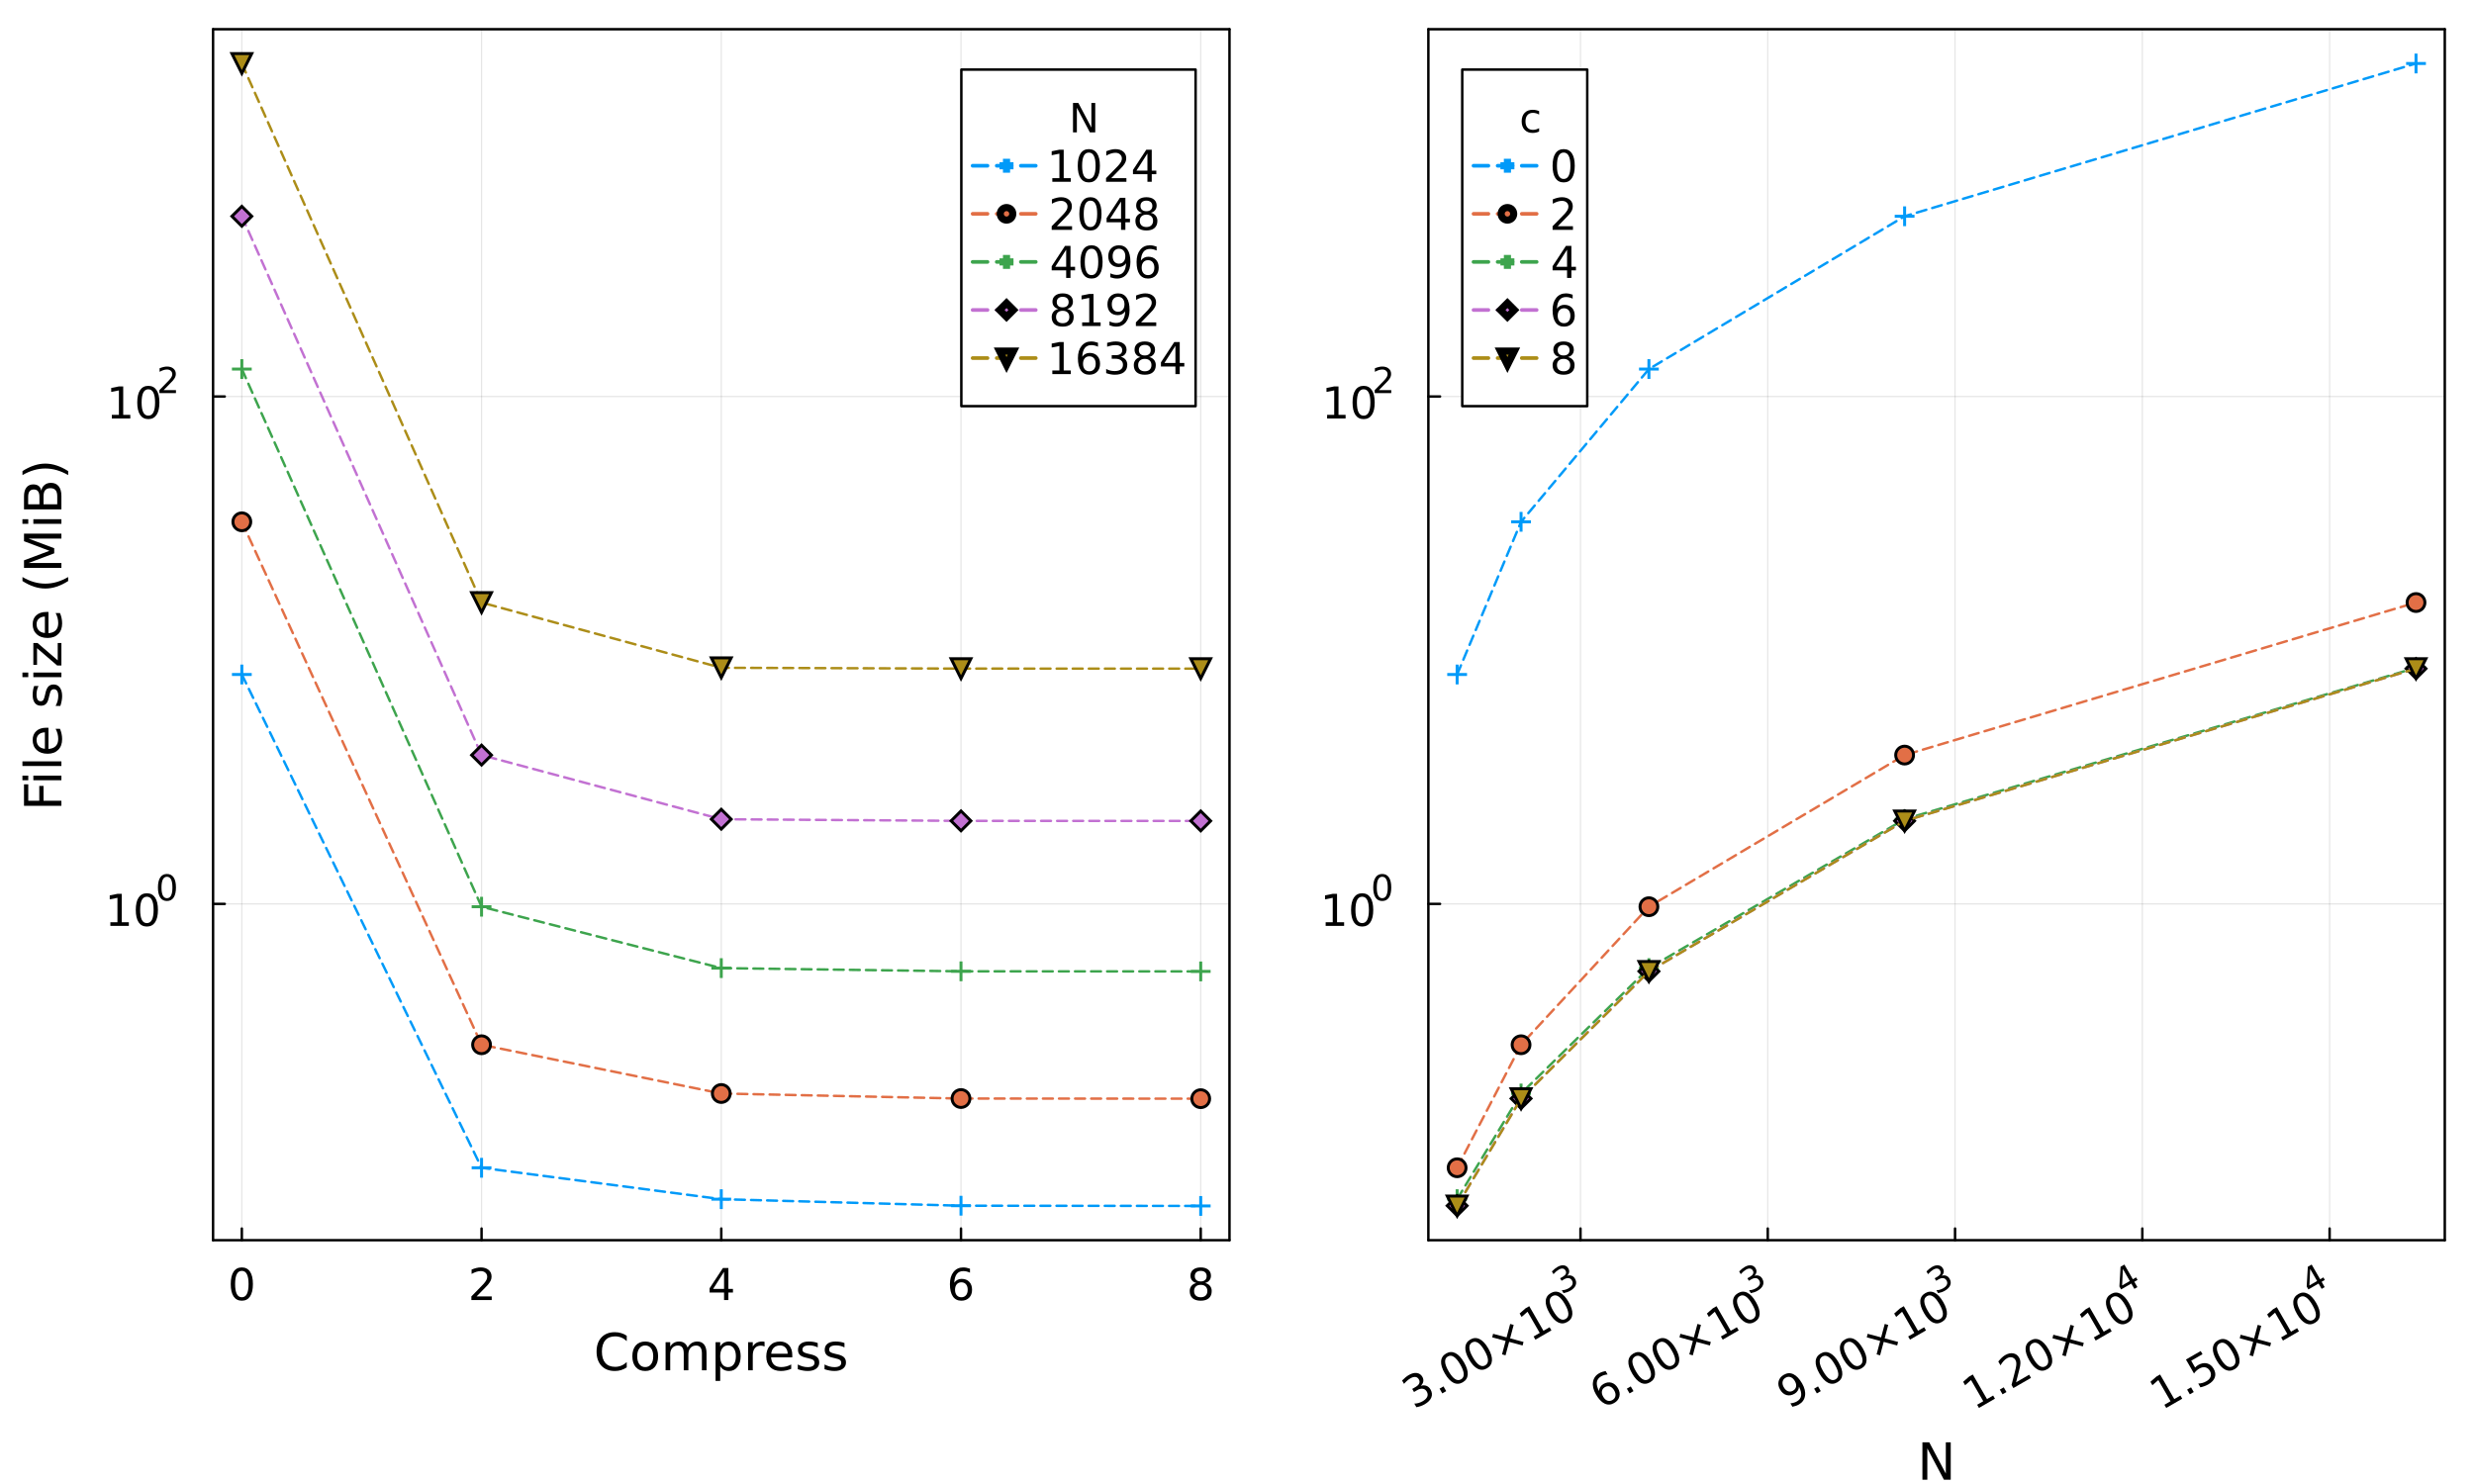 <?xml version="1.0" encoding="utf-8"?>
<svg xmlns="http://www.w3.org/2000/svg" xmlns:xlink="http://www.w3.org/1999/xlink" width="1000" height="600" viewBox="0 0 4000 2400">
<rect x="0" y="0" width="4000" height="2400" fill="#333333" stroke="none"/>
<defs>
  <clipPath id="clip070">
    <rect x="0" y="0" width="4000" height="2400"/>
  </clipPath>
</defs>
<path clip-path="url(#clip070)" d="
M0 2400 L4000 2400 L4000 0 L0 0  Z
  " fill="#ffffff" fill-rule="evenodd" fill-opacity="1"/>
<defs>
  <clipPath id="clip071">
    <rect x="800" y="0" width="2801" height="2400"/>
  </clipPath>
</defs>
<path clip-path="url(#clip070)" d="
M344.49 2005.73 L1987.85 2005.73 L1987.85 47.244 L344.49 47.244  Z
  " fill="#ffffff" fill-rule="evenodd" fill-opacity="1"/>
<defs>
  <clipPath id="clip072">
    <rect x="344" y="47" width="1644" height="1959"/>
  </clipPath>
</defs>
<polyline clip-path="url(#clip072)" style="stroke:#000000; stroke-linecap:round; stroke-linejoin:round; stroke-width:2; stroke-opacity:0.1; fill:none" points="
  391,2005.73 391,47.244 
  "/>
<polyline clip-path="url(#clip072)" style="stroke:#000000; stroke-linecap:round; stroke-linejoin:round; stroke-width:2; stroke-opacity:0.1; fill:none" points="
  778.584,2005.73 778.584,47.244 
  "/>
<polyline clip-path="url(#clip072)" style="stroke:#000000; stroke-linecap:round; stroke-linejoin:round; stroke-width:2; stroke-opacity:0.1; fill:none" points="
  1166.17,2005.73 1166.17,47.244 
  "/>
<polyline clip-path="url(#clip072)" style="stroke:#000000; stroke-linecap:round; stroke-linejoin:round; stroke-width:2; stroke-opacity:0.1; fill:none" points="
  1553.75,2005.73 1553.75,47.244 
  "/>
<polyline clip-path="url(#clip072)" style="stroke:#000000; stroke-linecap:round; stroke-linejoin:round; stroke-width:2; stroke-opacity:0.1; fill:none" points="
  1941.34,2005.73 1941.34,47.244 
  "/>
<polyline clip-path="url(#clip070)" style="stroke:#000000; stroke-linecap:round; stroke-linejoin:round; stroke-width:4; stroke-opacity:1; fill:none" points="
  344.49,2005.73 1987.85,2005.73 
  "/>
<polyline clip-path="url(#clip070)" style="stroke:#000000; stroke-linecap:round; stroke-linejoin:round; stroke-width:4; stroke-opacity:1; fill:none" points="
  344.49,47.244 1987.85,47.244 
  "/>
<polyline clip-path="url(#clip070)" style="stroke:#000000; stroke-linecap:round; stroke-linejoin:round; stroke-width:4; stroke-opacity:1; fill:none" points="
  391,2005.73 391,1986.83 
  "/>
<polyline clip-path="url(#clip070)" style="stroke:#000000; stroke-linecap:round; stroke-linejoin:round; stroke-width:4; stroke-opacity:1; fill:none" points="
  778.584,2005.73 778.584,1986.83 
  "/>
<polyline clip-path="url(#clip070)" style="stroke:#000000; stroke-linecap:round; stroke-linejoin:round; stroke-width:4; stroke-opacity:1; fill:none" points="
  1166.17,2005.73 1166.17,1986.83 
  "/>
<polyline clip-path="url(#clip070)" style="stroke:#000000; stroke-linecap:round; stroke-linejoin:round; stroke-width:4; stroke-opacity:1; fill:none" points="
  1553.75,2005.73 1553.75,1986.83 
  "/>
<polyline clip-path="url(#clip070)" style="stroke:#000000; stroke-linecap:round; stroke-linejoin:round; stroke-width:4; stroke-opacity:1; fill:none" points="
  1941.34,2005.73 1941.34,1986.83 
  "/>
<path clip-path="url(#clip070)" d="M391 2055.31 Q385.583 2055.31 382.84 2060.66 Q380.132 2065.97 380.132 2076.66 Q380.132 2087.32 382.84 2092.67 Q385.583 2097.98 391 2097.98 Q396.451 2097.98 399.159 2092.67 Q401.902 2087.32 401.902 2076.66 Q401.902 2065.97 399.159 2060.66 Q396.451 2055.31 391 2055.31 M391 2049.75 Q399.715 2049.75 404.298 2056.66 Q408.916 2063.54 408.916 2076.66 Q408.916 2089.75 404.298 2096.66 Q399.715 2103.54 391 2103.54 Q382.284 2103.54 377.666 2096.66 Q373.083 2089.75 373.083 2076.66 Q373.083 2063.54 377.666 2056.66 Q382.284 2049.75 391 2049.75 Z" fill="#000000" fill-rule="evenodd" fill-opacity="1" /><path clip-path="url(#clip070)" d="M770.563 2096.63 L795.042 2096.63 L795.042 2102.53 L762.125 2102.53 L762.125 2096.63 Q766.118 2092.5 772.993 2085.55 Q779.903 2078.57 781.674 2076.56 Q785.042 2072.77 786.361 2070.17 Q787.716 2067.53 787.716 2065 Q787.716 2060.86 784.799 2058.26 Q781.917 2055.66 777.264 2055.66 Q773.966 2055.66 770.285 2056.8 Q766.639 2057.95 762.473 2060.27 L762.473 2053.19 Q766.709 2051.49 770.389 2050.62 Q774.07 2049.75 777.125 2049.75 Q785.181 2049.75 789.972 2053.78 Q794.764 2057.81 794.764 2064.54 Q794.764 2067.74 793.549 2070.62 Q792.368 2073.47 789.209 2077.36 Q788.341 2078.36 783.688 2083.19 Q779.035 2087.98 770.563 2096.63 Z" fill="#000000" fill-rule="evenodd" fill-opacity="1" /><path clip-path="url(#clip070)" d="M1170.68 2056.8 L1152.97 2084.47 L1170.68 2084.47 L1170.68 2056.8 M1168.84 2050.69 L1177.66 2050.69 L1177.66 2084.47 L1185.06 2084.47 L1185.06 2090.31 L1177.66 2090.31 L1177.66 2102.53 L1170.68 2102.53 L1170.68 2090.31 L1147.28 2090.31 L1147.28 2083.54 L1168.84 2050.69 Z" fill="#000000" fill-rule="evenodd" fill-opacity="1" /><path clip-path="url(#clip070)" d="M1554.36 2073.82 Q1549.64 2073.82 1546.86 2077.04 Q1544.12 2080.27 1544.12 2085.9 Q1544.12 2091.49 1546.86 2094.75 Q1549.64 2097.98 1554.36 2097.98 Q1559.08 2097.98 1561.82 2094.75 Q1564.6 2091.49 1564.6 2085.9 Q1564.6 2080.27 1561.82 2077.04 Q1559.08 2073.82 1554.36 2073.82 M1568.28 2051.84 L1568.28 2058.23 Q1565.64 2056.98 1562.94 2056.32 Q1560.26 2055.66 1557.62 2055.66 Q1550.68 2055.66 1547 2060.34 Q1543.35 2065.03 1542.83 2074.51 Q1544.88 2071.49 1547.97 2069.89 Q1551.06 2068.26 1554.78 2068.26 Q1562.59 2068.26 1567.1 2073.02 Q1571.65 2077.74 1571.65 2085.9 Q1571.65 2093.88 1566.93 2098.71 Q1562.21 2103.54 1554.36 2103.54 Q1545.37 2103.54 1540.61 2096.66 Q1535.85 2089.75 1535.85 2076.66 Q1535.85 2064.37 1541.69 2057.08 Q1547.52 2049.75 1557.35 2049.75 Q1559.98 2049.75 1562.66 2050.27 Q1565.37 2050.79 1568.28 2051.84 Z" fill="#000000" fill-rule="evenodd" fill-opacity="1" /><path clip-path="url(#clip070)" d="M1941.34 2077.91 Q1936.34 2077.91 1933.45 2080.59 Q1930.61 2083.26 1930.61 2087.95 Q1930.61 2092.63 1933.45 2095.31 Q1936.34 2097.98 1941.34 2097.98 Q1946.34 2097.98 1949.22 2095.31 Q1952.1 2092.6 1952.1 2087.95 Q1952.1 2083.26 1949.22 2080.59 Q1946.37 2077.91 1941.34 2077.91 M1934.32 2074.93 Q1929.81 2073.82 1927.27 2070.72 Q1924.77 2067.63 1924.77 2063.19 Q1924.77 2056.98 1929.18 2053.36 Q1933.63 2049.75 1941.34 2049.75 Q1949.08 2049.75 1953.49 2053.36 Q1957.9 2056.98 1957.9 2063.19 Q1957.9 2067.63 1955.36 2070.72 Q1952.86 2073.82 1948.38 2074.93 Q1953.45 2076.11 1956.27 2079.54 Q1959.11 2082.98 1959.11 2087.95 Q1959.11 2095.48 1954.5 2099.51 Q1949.91 2103.54 1941.34 2103.54 Q1932.76 2103.54 1928.14 2099.51 Q1923.56 2095.48 1923.56 2087.95 Q1923.56 2082.98 1926.41 2079.54 Q1929.25 2076.11 1934.32 2074.93 M1931.75 2063.85 Q1931.75 2067.88 1934.25 2070.13 Q1936.79 2072.39 1941.34 2072.39 Q1945.85 2072.39 1948.38 2070.13 Q1950.95 2067.88 1950.95 2063.85 Q1950.95 2059.82 1948.38 2057.57 Q1945.85 2055.31 1941.34 2055.31 Q1936.79 2055.31 1934.25 2057.57 Q1931.75 2059.82 1931.75 2063.85 Z" fill="#000000" fill-rule="evenodd" fill-opacity="1" /><path clip-path="url(#clip070)" d="M1013.33 2160.24 L1013.33 2168.87 Q1009.2 2165.02 1004.5 2163.12 Q999.838 2161.22 994.571 2161.22 Q984.201 2161.22 978.692 2167.58 Q973.183 2173.9 973.183 2185.89 Q973.183 2197.84 978.692 2204.2 Q984.201 2210.52 994.571 2210.52 Q999.838 2210.52 1004.5 2208.61 Q1009.2 2206.71 1013.33 2202.86 L1013.33 2211.41 Q1009.03 2214.32 1004.21 2215.78 Q999.433 2217.24 994.085 2217.24 Q980.353 2217.24 972.453 2208.86 Q964.554 2200.43 964.554 2185.89 Q964.554 2171.3 972.453 2162.92 Q980.353 2154.49 994.085 2154.49 Q999.514 2154.49 1004.29 2155.95 Q1009.11 2157.37 1013.33 2160.24 Z" fill="#000000" fill-rule="evenodd" fill-opacity="1" /><path clip-path="url(#clip070)" d="M1043.22 2175.92 Q1037.23 2175.92 1033.74 2180.62 Q1030.26 2185.28 1030.26 2193.42 Q1030.26 2201.56 1033.7 2206.26 Q1037.19 2210.92 1043.22 2210.92 Q1049.18 2210.92 1052.66 2206.22 Q1056.15 2201.52 1056.15 2193.42 Q1056.15 2185.36 1052.66 2180.66 Q1049.18 2175.92 1043.22 2175.92 M1043.22 2169.6 Q1052.94 2169.6 1058.49 2175.92 Q1064.04 2182.24 1064.04 2193.42 Q1064.04 2204.56 1058.49 2210.92 Q1052.94 2217.24 1043.22 2217.24 Q1033.46 2217.24 1027.91 2210.92 Q1022.4 2204.56 1022.4 2193.42 Q1022.4 2182.24 1027.91 2175.92 Q1033.46 2169.6 1043.22 2169.6 Z" fill="#000000" fill-rule="evenodd" fill-opacity="1" /><path clip-path="url(#clip070)" d="M1111.72 2179.41 Q1114.52 2174.38 1118.41 2171.99 Q1122.3 2169.6 1127.56 2169.6 Q1134.65 2169.6 1138.5 2174.59 Q1142.35 2179.53 1142.35 2188.68 L1142.35 2216.07 L1134.85 2216.07 L1134.85 2188.93 Q1134.85 2182.4 1132.55 2179.24 Q1130.24 2176.08 1125.5 2176.08 Q1119.7 2176.08 1116.34 2179.93 Q1112.98 2183.78 1112.98 2190.42 L1112.98 2216.07 L1105.49 2216.07 L1105.49 2188.93 Q1105.49 2182.36 1103.18 2179.24 Q1100.87 2176.08 1096.05 2176.08 Q1090.33 2176.08 1086.97 2179.97 Q1083.61 2183.82 1083.61 2190.42 L1083.61 2216.07 L1076.12 2216.07 L1076.12 2170.7 L1083.61 2170.7 L1083.61 2177.74 Q1086.16 2173.57 1089.73 2171.59 Q1093.29 2169.6 1098.19 2169.6 Q1103.14 2169.6 1106.58 2172.11 Q1110.06 2174.63 1111.72 2179.41 Z" fill="#000000" fill-rule="evenodd" fill-opacity="1" /><path clip-path="url(#clip070)" d="M1164.43 2209.26 L1164.43 2233.32 L1156.93 2233.32 L1156.93 2170.7 L1164.43 2170.7 L1164.43 2177.58 Q1166.78 2173.53 1170.34 2171.59 Q1173.95 2169.6 1178.93 2169.6 Q1187.19 2169.6 1192.34 2176.16 Q1197.52 2182.73 1197.52 2193.42 Q1197.52 2204.12 1192.34 2210.68 Q1187.19 2217.24 1178.93 2217.24 Q1173.95 2217.24 1170.34 2215.3 Q1166.78 2213.31 1164.43 2209.26 M1189.78 2193.42 Q1189.78 2185.2 1186.38 2180.54 Q1183.02 2175.84 1177.11 2175.84 Q1171.19 2175.84 1167.79 2180.54 Q1164.43 2185.2 1164.43 2193.42 Q1164.43 2201.65 1167.79 2206.34 Q1171.19 2211 1177.11 2211 Q1183.02 2211 1186.38 2206.34 Q1189.78 2201.65 1189.78 2193.42 Z" fill="#000000" fill-rule="evenodd" fill-opacity="1" /><path clip-path="url(#clip070)" d="M1236.17 2177.66 Q1234.91 2176.93 1233.41 2176.61 Q1231.95 2176.25 1230.17 2176.25 Q1223.85 2176.25 1220.45 2180.38 Q1217.09 2184.47 1217.09 2192.17 L1217.09 2216.07 L1209.59 2216.07 L1209.59 2170.7 L1217.09 2170.7 L1217.09 2177.74 Q1219.44 2173.61 1223.2 2171.63 Q1226.97 2169.6 1232.36 2169.6 Q1233.13 2169.6 1234.06 2169.72 Q1234.99 2169.81 1236.13 2170.01 L1236.17 2177.66 Z" fill="#000000" fill-rule="evenodd" fill-opacity="1" /><path clip-path="url(#clip070)" d="M1280.97 2191.52 L1280.97 2195.16 L1246.7 2195.16 Q1247.19 2202.86 1251.32 2206.91 Q1255.49 2210.92 1262.9 2210.92 Q1267.2 2210.92 1271.21 2209.87 Q1275.26 2208.82 1279.23 2206.71 L1279.23 2213.76 Q1275.22 2215.46 1271.01 2216.35 Q1266.79 2217.24 1262.46 2217.24 Q1251.6 2217.24 1245.24 2210.92 Q1238.92 2204.6 1238.92 2193.83 Q1238.92 2182.69 1244.92 2176.16 Q1250.95 2169.6 1261.16 2169.6 Q1270.32 2169.6 1275.62 2175.52 Q1280.97 2181.39 1280.97 2191.52 M1273.52 2189.33 Q1273.44 2183.21 1270.07 2179.57 Q1266.75 2175.92 1261.24 2175.92 Q1255 2175.92 1251.24 2179.45 Q1247.51 2182.97 1246.94 2189.37 L1273.52 2189.33 Z" fill="#000000" fill-rule="evenodd" fill-opacity="1" /><path clip-path="url(#clip070)" d="M1322.13 2172.03 L1322.13 2179.08 Q1318.97 2177.46 1315.57 2176.65 Q1312.16 2175.84 1308.52 2175.84 Q1302.97 2175.84 1300.17 2177.54 Q1297.42 2179.24 1297.42 2182.65 Q1297.42 2185.24 1299.4 2186.74 Q1301.39 2188.2 1307.38 2189.53 L1309.93 2190.1 Q1317.87 2191.8 1321.2 2194.92 Q1324.56 2198 1324.56 2203.55 Q1324.56 2209.87 1319.53 2213.55 Q1314.55 2217.24 1305.8 2217.24 Q1302.16 2217.24 1298.19 2216.51 Q1294.26 2215.82 1289.88 2214.41 L1289.88 2206.71 Q1294.01 2208.86 1298.02 2209.95 Q1302.04 2211 1305.96 2211 Q1311.23 2211 1314.07 2209.22 Q1316.9 2207.4 1316.9 2204.12 Q1316.9 2201.08 1314.84 2199.46 Q1312.81 2197.84 1305.88 2196.34 L1303.29 2195.73 Q1296.36 2194.27 1293.29 2191.27 Q1290.21 2188.24 1290.21 2182.97 Q1290.21 2176.57 1294.74 2173.09 Q1299.28 2169.6 1307.63 2169.6 Q1311.76 2169.6 1315.4 2170.21 Q1319.05 2170.82 1322.13 2172.03 Z" fill="#000000" fill-rule="evenodd" fill-opacity="1" /><path clip-path="url(#clip070)" d="M1365.35 2172.03 L1365.35 2179.08 Q1362.19 2177.46 1358.79 2176.65 Q1355.39 2175.84 1351.74 2175.84 Q1346.19 2175.84 1343.39 2177.54 Q1340.64 2179.24 1340.64 2182.65 Q1340.64 2185.24 1342.63 2186.74 Q1344.61 2188.2 1350.61 2189.53 L1353.16 2190.1 Q1361.1 2191.8 1364.42 2194.92 Q1367.78 2198 1367.78 2203.55 Q1367.78 2209.87 1362.76 2213.55 Q1357.78 2217.24 1349.03 2217.24 Q1345.38 2217.24 1341.41 2216.51 Q1337.48 2215.82 1333.11 2214.41 L1333.11 2206.71 Q1337.24 2208.86 1341.25 2209.95 Q1345.26 2211 1349.19 2211 Q1354.45 2211 1357.29 2209.22 Q1360.13 2207.4 1360.13 2204.12 Q1360.13 2201.08 1358.06 2199.46 Q1356.03 2197.84 1349.11 2196.34 L1346.51 2195.73 Q1339.59 2194.27 1336.51 2191.27 Q1333.43 2188.24 1333.43 2182.97 Q1333.43 2176.57 1337.97 2173.09 Q1342.5 2169.6 1350.85 2169.6 Q1354.98 2169.6 1358.63 2170.21 Q1362.27 2170.82 1365.35 2172.03 Z" fill="#000000" fill-rule="evenodd" fill-opacity="1" /><polyline clip-path="url(#clip072)" style="stroke:#000000; stroke-linecap:round; stroke-linejoin:round; stroke-width:2; stroke-opacity:0.1; fill:none" points="
  344.49,1461.84 1987.85,1461.84 
  "/>
<polyline clip-path="url(#clip072)" style="stroke:#000000; stroke-linecap:round; stroke-linejoin:round; stroke-width:2; stroke-opacity:0.1; fill:none" points="
  344.49,641.203 1987.85,641.203 
  "/>
<polyline clip-path="url(#clip070)" style="stroke:#000000; stroke-linecap:round; stroke-linejoin:round; stroke-width:4; stroke-opacity:1; fill:none" points="
  344.49,2005.73 344.49,47.244 
  "/>
<polyline clip-path="url(#clip070)" style="stroke:#000000; stroke-linecap:round; stroke-linejoin:round; stroke-width:4; stroke-opacity:1; fill:none" points="
  1987.85,2005.73 1987.85,47.244 
  "/>
<polyline clip-path="url(#clip070)" style="stroke:#000000; stroke-linecap:round; stroke-linejoin:round; stroke-width:4; stroke-opacity:1; fill:none" points="
  344.49,1461.84 363.387,1461.84 
  "/>
<polyline clip-path="url(#clip070)" style="stroke:#000000; stroke-linecap:round; stroke-linejoin:round; stroke-width:4; stroke-opacity:1; fill:none" points="
  344.49,641.203 363.387,641.203 
  "/>
<path clip-path="url(#clip070)" d="M178.431 1491.53 L189.889 1491.53 L189.889 1451.98 L177.424 1454.48 L177.424 1448.09 L189.82 1445.59 L196.834 1445.59 L196.834 1491.53 L208.292 1491.53 L208.292 1497.43 L178.431 1497.43 L178.431 1491.53 Z" fill="#000000" fill-rule="evenodd" fill-opacity="1" /><path clip-path="url(#clip070)" d="M237.459 1450.21 Q232.042 1450.21 229.299 1455.56 Q226.591 1460.87 226.591 1471.57 Q226.591 1482.23 229.299 1487.57 Q232.042 1492.89 237.459 1492.89 Q242.91 1492.89 245.618 1487.57 Q248.361 1482.23 248.361 1471.57 Q248.361 1460.87 245.618 1455.56 Q242.91 1450.21 237.459 1450.21 M237.459 1444.66 Q246.174 1444.66 250.757 1451.57 Q255.375 1458.44 255.375 1471.57 Q255.375 1484.66 250.757 1491.57 Q246.174 1498.44 237.459 1498.44 Q228.743 1498.44 224.125 1491.57 Q219.542 1484.66 219.542 1471.57 Q219.542 1458.44 224.125 1451.57 Q228.743 1444.66 237.459 1444.66 Z" fill="#000000" fill-rule="evenodd" fill-opacity="1" /><path clip-path="url(#clip070)" d="M269.932 1417.95 Q265.531 1417.95 263.303 1422.3 Q261.102 1426.61 261.102 1435.3 Q261.102 1443.96 263.303 1448.31 Q265.531 1452.62 269.932 1452.62 Q274.362 1452.62 276.562 1448.31 Q278.791 1443.96 278.791 1435.3 Q278.791 1426.61 276.562 1422.3 Q274.362 1417.95 269.932 1417.95 M269.932 1413.44 Q277.013 1413.44 280.737 1419.05 Q284.49 1424.64 284.49 1435.3 Q284.49 1445.94 280.737 1451.55 Q277.013 1457.14 269.932 1457.14 Q262.851 1457.14 259.099 1451.55 Q255.375 1445.94 255.375 1435.3 Q255.375 1424.64 259.099 1419.05 Q262.851 1413.44 269.932 1413.44 Z" fill="#000000" fill-rule="evenodd" fill-opacity="1" /><path clip-path="url(#clip070)" d="M180.801 670.892 L192.259 670.892 L192.259 631.344 L179.794 633.844 L179.794 627.455 L192.19 624.955 L199.204 624.955 L199.204 670.892 L210.662 670.892 L210.662 676.795 L180.801 676.795 L180.801 670.892 Z" fill="#000000" fill-rule="evenodd" fill-opacity="1" /><path clip-path="url(#clip070)" d="M239.828 629.573 Q234.412 629.573 231.669 634.92 Q228.96 640.232 228.96 650.927 Q228.96 661.586 231.669 666.934 Q234.412 672.246 239.828 672.246 Q245.28 672.246 247.988 666.934 Q250.731 661.586 250.731 650.927 Q250.731 640.232 247.988 634.92 Q245.28 629.573 239.828 629.573 M239.828 624.017 Q248.544 624.017 253.127 630.927 Q257.745 637.802 257.745 650.927 Q257.745 664.017 253.127 670.927 Q248.544 677.802 239.828 677.802 Q231.113 677.802 226.495 670.927 Q221.912 664.017 221.912 650.927 Q221.912 637.802 226.495 630.927 Q231.113 624.017 239.828 624.017 Z" fill="#000000" fill-rule="evenodd" fill-opacity="1" /><path clip-path="url(#clip070)" d="M264.6 630.883 L284.49 630.883 L284.49 635.679 L257.745 635.679 L257.745 630.883 Q260.989 627.526 266.575 621.884 Q272.189 616.213 273.628 614.577 Q276.365 611.502 277.437 609.386 Q278.537 607.242 278.537 605.182 Q278.537 601.825 276.167 599.709 Q273.826 597.593 270.045 597.593 Q267.365 597.593 264.375 598.524 Q261.412 599.455 258.027 601.346 L258.027 595.59 Q261.469 594.208 264.459 593.503 Q267.45 592.797 269.932 592.797 Q276.477 592.797 280.371 596.07 Q284.264 599.343 284.264 604.816 Q284.264 607.411 283.276 609.753 Q282.317 612.066 279.75 615.226 Q279.045 616.044 275.264 619.965 Q271.484 623.858 264.6 630.883 Z" fill="#000000" fill-rule="evenodd" fill-opacity="1" /><path clip-path="url(#clip070)" d="M38.8 1303.2 L38.8 1268.45 L45.687 1268.45 L45.687 1295.02 L63.511 1295.02 L63.511 1271.04 L70.397 1271.04 L70.397 1295.02 L99.28 1295.02 L99.28 1303.2 L38.8 1303.2 Z" fill="#000000" fill-rule="evenodd" fill-opacity="1" /><path clip-path="url(#clip070)" d="M53.91 1261.84 L53.91 1254.39 L99.28 1254.39 L99.28 1261.84 L53.91 1261.84 M36.248 1261.84 L36.248 1254.39 L45.687 1254.39 L45.687 1261.84 L36.248 1261.84 Z" fill="#000000" fill-rule="evenodd" fill-opacity="1" /><path clip-path="url(#clip070)" d="M36.248 1238.8 L36.248 1231.34 L99.28 1231.34 L99.28 1238.8 L36.248 1238.8 Z" fill="#000000" fill-rule="evenodd" fill-opacity="1" /><path clip-path="url(#clip070)" d="M74.732 1176.94 L78.377 1176.94 L78.377 1211.21 Q86.074 1210.72 90.125 1206.59 Q94.135 1202.42 94.135 1195 Q94.135 1190.71 93.082 1186.7 Q92.029 1182.65 89.922 1178.68 L96.971 1178.68 Q98.672 1182.69 99.564 1186.9 Q100.455 1191.12 100.455 1195.45 Q100.455 1206.31 94.135 1212.67 Q87.816 1218.99 77.041 1218.99 Q65.901 1218.99 59.379 1212.99 Q52.816 1206.95 52.816 1196.75 Q52.816 1187.59 58.731 1182.28 Q64.604 1176.94 74.732 1176.94 M72.544 1184.39 Q66.427 1184.47 62.782 1187.83 Q59.136 1191.16 59.136 1196.67 Q59.136 1202.9 62.66 1206.67 Q66.184 1210.4 72.585 1210.97 L72.544 1184.39 Z" fill="#000000" fill-rule="evenodd" fill-opacity="1" /><path clip-path="url(#clip070)" d="M55.247 1109.41 L62.295 1109.41 Q60.675 1112.57 59.865 1115.97 Q59.055 1119.37 59.055 1123.02 Q59.055 1128.57 60.756 1131.37 Q62.457 1134.12 65.86 1134.12 Q68.453 1134.12 69.952 1132.13 Q71.41 1130.15 72.747 1124.15 L73.314 1121.6 Q75.015 1113.66 78.134 1110.34 Q81.213 1106.98 86.763 1106.98 Q93.082 1106.98 96.769 1112 Q100.455 1116.98 100.455 1125.73 Q100.455 1129.38 99.726 1133.35 Q99.037 1137.28 97.619 1141.65 L89.922 1141.65 Q92.07 1137.52 93.163 1133.51 Q94.216 1129.5 94.216 1125.57 Q94.216 1120.31 92.434 1117.47 Q90.611 1114.63 87.33 1114.63 Q84.292 1114.63 82.671 1116.7 Q81.051 1118.73 79.552 1125.65 L78.945 1128.25 Q77.486 1135.17 74.489 1138.25 Q71.45 1141.33 66.184 1141.33 Q59.784 1141.33 56.3 1136.79 Q52.816 1132.26 52.816 1123.91 Q52.816 1119.78 53.424 1116.13 Q54.032 1112.49 55.247 1109.41 Z" fill="#000000" fill-rule="evenodd" fill-opacity="1" /><path clip-path="url(#clip070)" d="M53.91 1095.11 L53.91 1087.66 L99.28 1087.66 L99.28 1095.11 L53.91 1095.11 M36.248 1095.11 L36.248 1087.66 L45.687 1087.66 L45.687 1095.11 L36.248 1095.11 Z" fill="#000000" fill-rule="evenodd" fill-opacity="1" /><path clip-path="url(#clip070)" d="M53.91 1075.3 L53.91 1039.9 L60.715 1039.9 L93.325 1067.93 L93.325 1039.9 L99.28 1039.9 L99.28 1076.31 L92.475 1076.31 L59.865 1048.28 L59.865 1075.3 L53.91 1075.3 Z" fill="#000000" fill-rule="evenodd" fill-opacity="1" /><path clip-path="url(#clip070)" d="M74.732 989.705 L78.377 989.705 L78.377 1023.98 Q86.074 1023.49 90.125 1019.36 Q94.135 1015.19 94.135 1007.77 Q94.135 1003.48 93.082 999.468 Q92.029 995.417 89.922 991.447 L96.971 991.447 Q98.672 995.457 99.564 999.67 Q100.455 1003.88 100.455 1008.22 Q100.455 1019.07 94.135 1025.43 Q87.816 1031.75 77.041 1031.75 Q65.901 1031.75 59.379 1025.76 Q52.816 1019.72 52.816 1009.51 Q52.816 1000.36 58.731 995.052 Q64.604 989.705 74.732 989.705 M72.544 997.159 Q66.427 997.24 62.782 1000.6 Q59.136 1003.92 59.136 1009.43 Q59.136 1015.67 62.66 1019.44 Q66.184 1023.17 72.585 1023.73 L72.544 997.159 Z" fill="#000000" fill-rule="evenodd" fill-opacity="1" /><path clip-path="url(#clip070)" d="M36.329 933.195 Q45.646 938.623 54.761 941.256 Q63.875 943.889 73.233 943.889 Q82.59 943.889 91.786 941.256 Q100.941 938.583 110.218 933.195 L110.218 939.676 Q100.698 945.753 91.502 948.791 Q82.307 951.789 73.233 951.789 Q64.199 951.789 55.044 948.791 Q45.889 945.793 36.329 939.676 L36.329 933.195 Z" fill="#000000" fill-rule="evenodd" fill-opacity="1" /><path clip-path="url(#clip070)" d="M38.8 918.409 L38.8 906.216 L79.957 890.782 L38.8 875.267 L38.8 863.074 L99.28 863.074 L99.28 871.054 L46.173 871.054 L87.654 886.65 L87.654 894.873 L46.173 910.469 L99.28 910.469 L99.28 918.409 L38.8 918.409 Z" fill="#000000" fill-rule="evenodd" fill-opacity="1" /><path clip-path="url(#clip070)" d="M53.91 847.154 L53.91 839.7 L99.28 839.7 L99.28 847.154 L53.91 847.154 M36.248 847.154 L36.248 839.7 L45.687 839.7 L45.687 847.154 L36.248 847.154 Z" fill="#000000" fill-rule="evenodd" fill-opacity="1" /><path clip-path="url(#clip070)" d="M70.397 815.597 L92.556 815.597 L92.556 802.472 Q92.556 795.869 89.841 792.71 Q87.087 789.509 81.456 789.509 Q75.785 789.509 73.111 792.71 Q70.397 795.869 70.397 802.472 L70.397 815.597 M45.525 815.597 L63.754 815.597 L63.754 803.485 Q63.754 797.49 61.526 794.573 Q59.257 791.616 54.639 791.616 Q50.062 791.616 47.793 794.573 Q45.525 797.49 45.525 803.485 L45.525 815.597 M38.8 823.78 L38.8 802.877 Q38.8 793.52 42.689 788.456 Q46.578 783.392 53.748 783.392 Q59.298 783.392 62.579 785.985 Q65.86 788.578 66.67 793.601 Q67.967 787.565 72.099 784.243 Q76.19 780.881 82.347 780.881 Q90.449 780.881 94.865 786.39 Q99.28 791.899 99.28 802.067 L99.28 823.78 L38.8 823.78 Z" fill="#000000" fill-rule="evenodd" fill-opacity="1" /><path clip-path="url(#clip070)" d="M36.329 768.364 L36.329 761.882 Q45.889 755.806 55.044 752.808 Q64.199 749.77 73.233 749.77 Q82.307 749.77 91.502 752.808 Q100.698 755.806 110.218 761.882 L110.218 768.364 Q100.941 762.976 91.786 760.343 Q82.59 757.669 73.233 757.669 Q63.875 757.669 54.761 760.343 Q45.646 762.976 36.329 768.364 Z" fill="#000000" fill-rule="evenodd" fill-opacity="1" /><polyline clip-path="url(#clip072)" style="stroke:#009af9; stroke-linecap:round; stroke-linejoin:round; stroke-width:4; stroke-opacity:1; fill:none" stroke-dasharray="16, 10" points="
  391,1090.81 778.584,1888.58 1166.17,1939.37 1553.75,1949.94 1941.34,1950.3 
  "/>
<line clip-path="url(#clip072)" x1="391" y1="1090.81" x2="391" y2="1074.81" style="stroke:#009af9; stroke-width:4.8; stroke-opacity:1"/>
<line clip-path="url(#clip072)" x1="391" y1="1090.81" x2="375" y2="1090.81" style="stroke:#009af9; stroke-width:4.8; stroke-opacity:1"/>
<line clip-path="url(#clip072)" x1="391" y1="1090.81" x2="391" y2="1106.81" style="stroke:#009af9; stroke-width:4.8; stroke-opacity:1"/>
<line clip-path="url(#clip072)" x1="391" y1="1090.81" x2="407" y2="1090.81" style="stroke:#009af9; stroke-width:4.8; stroke-opacity:1"/>
<line clip-path="url(#clip072)" x1="778.584" y1="1888.58" x2="778.584" y2="1872.58" style="stroke:#009af9; stroke-width:4.8; stroke-opacity:1"/>
<line clip-path="url(#clip072)" x1="778.584" y1="1888.58" x2="762.584" y2="1888.58" style="stroke:#009af9; stroke-width:4.8; stroke-opacity:1"/>
<line clip-path="url(#clip072)" x1="778.584" y1="1888.58" x2="778.584" y2="1904.58" style="stroke:#009af9; stroke-width:4.8; stroke-opacity:1"/>
<line clip-path="url(#clip072)" x1="778.584" y1="1888.58" x2="794.584" y2="1888.58" style="stroke:#009af9; stroke-width:4.8; stroke-opacity:1"/>
<line clip-path="url(#clip072)" x1="1166.17" y1="1939.37" x2="1166.17" y2="1923.37" style="stroke:#009af9; stroke-width:4.8; stroke-opacity:1"/>
<line clip-path="url(#clip072)" x1="1166.17" y1="1939.37" x2="1150.17" y2="1939.37" style="stroke:#009af9; stroke-width:4.8; stroke-opacity:1"/>
<line clip-path="url(#clip072)" x1="1166.17" y1="1939.37" x2="1166.17" y2="1955.37" style="stroke:#009af9; stroke-width:4.8; stroke-opacity:1"/>
<line clip-path="url(#clip072)" x1="1166.17" y1="1939.37" x2="1182.17" y2="1939.37" style="stroke:#009af9; stroke-width:4.8; stroke-opacity:1"/>
<line clip-path="url(#clip072)" x1="1553.75" y1="1949.94" x2="1553.75" y2="1933.94" style="stroke:#009af9; stroke-width:4.8; stroke-opacity:1"/>
<line clip-path="url(#clip072)" x1="1553.75" y1="1949.94" x2="1537.75" y2="1949.94" style="stroke:#009af9; stroke-width:4.8; stroke-opacity:1"/>
<line clip-path="url(#clip072)" x1="1553.75" y1="1949.94" x2="1553.75" y2="1965.94" style="stroke:#009af9; stroke-width:4.8; stroke-opacity:1"/>
<line clip-path="url(#clip072)" x1="1553.75" y1="1949.94" x2="1569.75" y2="1949.94" style="stroke:#009af9; stroke-width:4.8; stroke-opacity:1"/>
<line clip-path="url(#clip072)" x1="1941.34" y1="1950.3" x2="1941.34" y2="1934.3" style="stroke:#009af9; stroke-width:4.8; stroke-opacity:1"/>
<line clip-path="url(#clip072)" x1="1941.34" y1="1950.3" x2="1925.34" y2="1950.3" style="stroke:#009af9; stroke-width:4.8; stroke-opacity:1"/>
<line clip-path="url(#clip072)" x1="1941.34" y1="1950.3" x2="1941.34" y2="1966.3" style="stroke:#009af9; stroke-width:4.8; stroke-opacity:1"/>
<line clip-path="url(#clip072)" x1="1941.34" y1="1950.3" x2="1957.34" y2="1950.3" style="stroke:#009af9; stroke-width:4.8; stroke-opacity:1"/>
<polyline clip-path="url(#clip072)" style="stroke:#e26f46; stroke-linecap:round; stroke-linejoin:round; stroke-width:4; stroke-opacity:1; fill:none" stroke-dasharray="16, 10" points="
  391,843.893 778.584,1689.63 1166.17,1768.47 1553.75,1776.61 1941.34,1776.84 
  "/>
<circle clip-path="url(#clip072)" cx="391" cy="843.893" r="14.4" fill="#e26f46" fill-rule="evenodd" fill-opacity="1" stroke="#000000" stroke-opacity="1" stroke-width="4.8"/>
<circle clip-path="url(#clip072)" cx="778.584" cy="1689.63" r="14.4" fill="#e26f46" fill-rule="evenodd" fill-opacity="1" stroke="#000000" stroke-opacity="1" stroke-width="4.8"/>
<circle clip-path="url(#clip072)" cx="1166.17" cy="1768.47" r="14.4" fill="#e26f46" fill-rule="evenodd" fill-opacity="1" stroke="#000000" stroke-opacity="1" stroke-width="4.8"/>
<circle clip-path="url(#clip072)" cx="1553.75" cy="1776.61" r="14.4" fill="#e26f46" fill-rule="evenodd" fill-opacity="1" stroke="#000000" stroke-opacity="1" stroke-width="4.8"/>
<circle clip-path="url(#clip072)" cx="1941.34" cy="1776.84" r="14.4" fill="#e26f46" fill-rule="evenodd" fill-opacity="1" stroke="#000000" stroke-opacity="1" stroke-width="4.8"/>
<polyline clip-path="url(#clip072)" style="stroke:#3da44d; stroke-linecap:round; stroke-linejoin:round; stroke-width:4; stroke-opacity:1; fill:none" stroke-dasharray="16, 10" points="
  391,596.867 778.584,1466.39 1166.17,1565.66 1553.75,1570.87 1941.34,1571.02 
  "/>
<line clip-path="url(#clip072)" x1="391" y1="596.867" x2="391" y2="580.867" style="stroke:#3da44d; stroke-width:4.8; stroke-opacity:1"/>
<line clip-path="url(#clip072)" x1="391" y1="596.867" x2="375" y2="596.867" style="stroke:#3da44d; stroke-width:4.8; stroke-opacity:1"/>
<line clip-path="url(#clip072)" x1="391" y1="596.867" x2="391" y2="612.867" style="stroke:#3da44d; stroke-width:4.8; stroke-opacity:1"/>
<line clip-path="url(#clip072)" x1="391" y1="596.867" x2="407" y2="596.867" style="stroke:#3da44d; stroke-width:4.8; stroke-opacity:1"/>
<line clip-path="url(#clip072)" x1="778.584" y1="1466.39" x2="778.584" y2="1450.39" style="stroke:#3da44d; stroke-width:4.8; stroke-opacity:1"/>
<line clip-path="url(#clip072)" x1="778.584" y1="1466.39" x2="762.584" y2="1466.39" style="stroke:#3da44d; stroke-width:4.8; stroke-opacity:1"/>
<line clip-path="url(#clip072)" x1="778.584" y1="1466.39" x2="778.584" y2="1482.39" style="stroke:#3da44d; stroke-width:4.8; stroke-opacity:1"/>
<line clip-path="url(#clip072)" x1="778.584" y1="1466.39" x2="794.584" y2="1466.39" style="stroke:#3da44d; stroke-width:4.8; stroke-opacity:1"/>
<line clip-path="url(#clip072)" x1="1166.17" y1="1565.66" x2="1166.17" y2="1549.66" style="stroke:#3da44d; stroke-width:4.8; stroke-opacity:1"/>
<line clip-path="url(#clip072)" x1="1166.17" y1="1565.66" x2="1150.17" y2="1565.66" style="stroke:#3da44d; stroke-width:4.8; stroke-opacity:1"/>
<line clip-path="url(#clip072)" x1="1166.17" y1="1565.66" x2="1166.17" y2="1581.66" style="stroke:#3da44d; stroke-width:4.8; stroke-opacity:1"/>
<line clip-path="url(#clip072)" x1="1166.17" y1="1565.66" x2="1182.17" y2="1565.66" style="stroke:#3da44d; stroke-width:4.8; stroke-opacity:1"/>
<line clip-path="url(#clip072)" x1="1553.75" y1="1570.87" x2="1553.75" y2="1554.87" style="stroke:#3da44d; stroke-width:4.8; stroke-opacity:1"/>
<line clip-path="url(#clip072)" x1="1553.75" y1="1570.87" x2="1537.75" y2="1570.87" style="stroke:#3da44d; stroke-width:4.8; stroke-opacity:1"/>
<line clip-path="url(#clip072)" x1="1553.75" y1="1570.87" x2="1553.75" y2="1586.87" style="stroke:#3da44d; stroke-width:4.8; stroke-opacity:1"/>
<line clip-path="url(#clip072)" x1="1553.75" y1="1570.87" x2="1569.75" y2="1570.87" style="stroke:#3da44d; stroke-width:4.8; stroke-opacity:1"/>
<line clip-path="url(#clip072)" x1="1941.34" y1="1571.02" x2="1941.34" y2="1555.02" style="stroke:#3da44d; stroke-width:4.8; stroke-opacity:1"/>
<line clip-path="url(#clip072)" x1="1941.34" y1="1571.02" x2="1925.34" y2="1571.02" style="stroke:#3da44d; stroke-width:4.8; stroke-opacity:1"/>
<line clip-path="url(#clip072)" x1="1941.34" y1="1571.02" x2="1941.34" y2="1587.02" style="stroke:#3da44d; stroke-width:4.8; stroke-opacity:1"/>
<line clip-path="url(#clip072)" x1="1941.34" y1="1571.02" x2="1957.34" y2="1571.02" style="stroke:#3da44d; stroke-width:4.8; stroke-opacity:1"/>
<polyline clip-path="url(#clip072)" style="stroke:#c271d2; stroke-linecap:round; stroke-linejoin:round; stroke-width:4; stroke-opacity:1; fill:none" stroke-dasharray="16, 10" points="
  391,349.753 778.584,1221.16 1166.17,1324.9 1553.75,1327.57 1941.34,1327.65 
  "/>
<path clip-path="url(#clip072)" d="M391 333.753 L375 349.753 L391 365.753 L407 349.753 L391 333.753 Z" fill="#c271d2" fill-rule="evenodd" fill-opacity="1" stroke="#000000" stroke-opacity="1" stroke-width="4.8"/>
<path clip-path="url(#clip072)" d="M778.584 1205.16 L762.584 1221.16 L778.584 1237.16 L794.584 1221.16 L778.584 1205.16 Z" fill="#c271d2" fill-rule="evenodd" fill-opacity="1" stroke="#000000" stroke-opacity="1" stroke-width="4.8"/>
<path clip-path="url(#clip072)" d="M1166.17 1308.9 L1150.17 1324.9 L1166.17 1340.9 L1182.17 1324.9 L1166.17 1308.9 Z" fill="#c271d2" fill-rule="evenodd" fill-opacity="1" stroke="#000000" stroke-opacity="1" stroke-width="4.8"/>
<path clip-path="url(#clip072)" d="M1553.75 1311.57 L1537.75 1327.57 L1553.75 1343.57 L1569.75 1327.57 L1553.75 1311.57 Z" fill="#c271d2" fill-rule="evenodd" fill-opacity="1" stroke="#000000" stroke-opacity="1" stroke-width="4.8"/>
<path clip-path="url(#clip072)" d="M1941.34 1311.65 L1925.34 1327.65 L1941.34 1343.65 L1957.34 1327.65 L1941.34 1311.65 Z" fill="#c271d2" fill-rule="evenodd" fill-opacity="1" stroke="#000000" stroke-opacity="1" stroke-width="4.8"/>
<polyline clip-path="url(#clip072)" style="stroke:#ac8d18; stroke-linecap:round; stroke-linejoin:round; stroke-width:4; stroke-opacity:1; fill:none" stroke-dasharray="16, 10" points="
  391,102.673 778.584,974.455 1166.17,1079.95 1553.75,1081.3 1941.34,1081.33 
  "/>
<path clip-path="url(#clip072)" d="M407 86.673 L375 86.673 L391 118.673 L407 86.673 Z" fill="#ac8d18" fill-rule="evenodd" fill-opacity="1" stroke="#000000" stroke-opacity="1" stroke-width="4.8"/>
<path clip-path="url(#clip072)" d="M794.584 958.455 L762.584 958.455 L778.584 990.455 L794.584 958.455 Z" fill="#ac8d18" fill-rule="evenodd" fill-opacity="1" stroke="#000000" stroke-opacity="1" stroke-width="4.8"/>
<path clip-path="url(#clip072)" d="M1182.17 1063.95 L1150.17 1063.95 L1166.17 1095.95 L1182.17 1063.95 Z" fill="#ac8d18" fill-rule="evenodd" fill-opacity="1" stroke="#000000" stroke-opacity="1" stroke-width="4.8"/>
<path clip-path="url(#clip072)" d="M1569.75 1065.3 L1537.75 1065.3 L1553.75 1097.3 L1569.75 1065.3 Z" fill="#ac8d18" fill-rule="evenodd" fill-opacity="1" stroke="#000000" stroke-opacity="1" stroke-width="4.8"/>
<path clip-path="url(#clip072)" d="M1957.34 1065.33 L1925.34 1065.33 L1941.34 1097.33 L1957.34 1065.33 Z" fill="#ac8d18" fill-rule="evenodd" fill-opacity="1" stroke="#000000" stroke-opacity="1" stroke-width="4.8"/>
<path clip-path="url(#clip070)" d="
M1554.32 656.847 L1933.07 656.847 L1933.07 112.527 L1554.32 112.527  Z
  " fill="#ffffff" fill-rule="evenodd" fill-opacity="1"/>
<polyline clip-path="url(#clip070)" style="stroke:#000000; stroke-linecap:round; stroke-linejoin:round; stroke-width:4; stroke-opacity:1; fill:none" points="
  1554.32,656.847 1933.07,656.847 1933.07,112.527 1554.32,112.527 1554.32,656.847 
  "/>
<path clip-path="url(#clip070)" d="M1734.84 166.527 L1743.5 166.527 L1764.57 206.281 L1764.57 166.527 L1770.81 166.527 L1770.81 214.047 L1762.15 214.047 L1741.08 174.293 L1741.08 214.047 L1734.84 214.047 L1734.84 166.527 Z" fill="#000000" fill-rule="evenodd" fill-opacity="1" /><polyline clip-path="url(#clip070)" style="stroke:#009af9; stroke-linecap:round; stroke-linejoin:round; stroke-width:6; stroke-opacity:1; fill:none" stroke-dasharray="24, 15" points="
  1572.58,268.047 1682.14,268.047 
  "/>
<line clip-path="url(#clip070)" x1="1627.36" y1="268.047" x2="1627.36" y2="256.776" style="stroke:#009af9; stroke-width:11.52; stroke-opacity:1"/>
<line clip-path="url(#clip070)" x1="1627.36" y1="268.047" x2="1616.09" y2="268.047" style="stroke:#009af9; stroke-width:11.52; stroke-opacity:1"/>
<line clip-path="url(#clip070)" x1="1627.36" y1="268.047" x2="1627.36" y2="279.318" style="stroke:#009af9; stroke-width:11.52; stroke-opacity:1"/>
<line clip-path="url(#clip070)" x1="1627.36" y1="268.047" x2="1638.63" y2="268.047" style="stroke:#009af9; stroke-width:11.52; stroke-opacity:1"/>
<path clip-path="url(#clip070)" d="M1701.41 288.064 L1712.86 288.064 L1712.86 248.516 L1700.4 251.016 L1700.4 244.627 L1712.8 242.127 L1719.81 242.127 L1719.81 288.064 L1731.27 288.064 L1731.27 293.967 L1701.41 293.967 L1701.41 288.064 Z" fill="#000000" fill-rule="evenodd" fill-opacity="1" /><path clip-path="url(#clip070)" d="M1760.43 246.745 Q1755.02 246.745 1752.27 252.092 Q1749.57 257.405 1749.57 268.099 Q1749.57 278.759 1752.27 284.106 Q1755.02 289.418 1760.43 289.418 Q1765.89 289.418 1768.59 284.106 Q1771.34 278.759 1771.34 268.099 Q1771.34 257.405 1768.59 252.092 Q1765.89 246.745 1760.43 246.745 M1760.43 241.189 Q1769.15 241.189 1773.73 248.099 Q1778.35 254.974 1778.35 268.099 Q1778.35 281.189 1773.73 288.099 Q1769.15 294.974 1760.43 294.974 Q1751.72 294.974 1747.1 288.099 Q1742.52 281.189 1742.52 268.099 Q1742.52 254.974 1747.1 248.099 Q1751.72 241.189 1760.43 241.189 Z" fill="#000000" fill-rule="evenodd" fill-opacity="1" /><path clip-path="url(#clip070)" d="M1796.72 288.064 L1821.2 288.064 L1821.2 293.967 L1788.28 293.967 L1788.28 288.064 Q1792.27 283.932 1799.15 276.988 Q1806.06 270.009 1807.83 267.995 Q1811.2 264.21 1812.52 261.606 Q1813.87 258.967 1813.87 256.432 Q1813.87 252.301 1810.95 249.696 Q1808.07 247.092 1803.42 247.092 Q1800.12 247.092 1796.44 248.238 Q1792.79 249.384 1788.63 251.71 L1788.63 244.627 Q1792.86 242.926 1796.54 242.058 Q1800.23 241.189 1803.28 241.189 Q1811.34 241.189 1816.13 245.217 Q1820.92 249.245 1820.92 255.981 Q1820.92 259.175 1819.7 262.057 Q1818.52 264.905 1815.36 268.793 Q1814.5 269.8 1809.84 274.627 Q1805.19 279.418 1796.72 288.064 Z" fill="#000000" fill-rule="evenodd" fill-opacity="1" /><path clip-path="url(#clip070)" d="M1855.19 248.238 L1837.48 275.912 L1855.19 275.912 L1855.19 248.238 M1853.35 242.127 L1862.17 242.127 L1862.17 275.912 L1869.57 275.912 L1869.57 281.745 L1862.17 281.745 L1862.17 293.967 L1855.19 293.967 L1855.19 281.745 L1831.79 281.745 L1831.79 274.974 L1853.35 242.127 Z" fill="#000000" fill-rule="evenodd" fill-opacity="1" /><polyline clip-path="url(#clip070)" style="stroke:#e26f46; stroke-linecap:round; stroke-linejoin:round; stroke-width:6; stroke-opacity:1; fill:none" stroke-dasharray="24, 15" points="
  1572.58,345.807 1682.14,345.807 
  "/>
<circle clip-path="url(#clip070)" cx="1627.36" cy="345.807" r="10.144" fill="#e26f46" fill-rule="evenodd" fill-opacity="1" stroke="#000000" stroke-opacity="1" stroke-width="11.52"/>
<path clip-path="url(#clip070)" d="M1708.84 365.824 L1733.32 365.824 L1733.32 371.727 L1700.4 371.727 L1700.4 365.824 Q1704.39 361.692 1711.27 354.748 Q1718.18 347.769 1719.95 345.755 Q1723.32 341.97 1724.64 339.366 Q1725.99 336.727 1725.99 334.192 Q1725.99 330.061 1723.07 327.456 Q1720.19 324.852 1715.54 324.852 Q1712.24 324.852 1708.56 325.998 Q1704.91 327.144 1700.75 329.47 L1700.75 322.387 Q1704.98 320.686 1708.66 319.818 Q1712.34 318.949 1715.4 318.949 Q1723.45 318.949 1728.25 322.977 Q1733.04 327.005 1733.04 333.741 Q1733.04 336.935 1731.82 339.817 Q1730.64 342.665 1727.48 346.553 Q1726.61 347.56 1721.96 352.387 Q1717.31 357.178 1708.84 365.824 Z" fill="#000000" fill-rule="evenodd" fill-opacity="1" /><path clip-path="url(#clip070)" d="M1763.04 324.505 Q1757.62 324.505 1754.88 329.852 Q1752.17 335.165 1752.17 345.859 Q1752.17 356.519 1754.88 361.866 Q1757.62 367.178 1763.04 367.178 Q1768.49 367.178 1771.2 361.866 Q1773.94 356.519 1773.94 345.859 Q1773.94 335.165 1771.2 329.852 Q1768.49 324.505 1763.04 324.505 M1763.04 318.949 Q1771.75 318.949 1776.34 325.859 Q1780.95 332.734 1780.95 345.859 Q1780.95 358.949 1776.34 365.859 Q1771.75 372.734 1763.04 372.734 Q1754.32 372.734 1749.7 365.859 Q1745.12 358.949 1745.12 345.859 Q1745.12 332.734 1749.7 325.859 Q1754.32 318.949 1763.04 318.949 Z" fill="#000000" fill-rule="evenodd" fill-opacity="1" /><path clip-path="url(#clip070)" d="M1812.55 325.998 L1794.84 353.672 L1812.55 353.672 L1812.55 325.998 M1810.71 319.887 L1819.53 319.887 L1819.53 353.672 L1826.93 353.672 L1826.93 359.505 L1819.53 359.505 L1819.53 371.727 L1812.55 371.727 L1812.55 359.505 L1789.15 359.505 L1789.15 352.734 L1810.71 319.887 Z" fill="#000000" fill-rule="evenodd" fill-opacity="1" /><path clip-path="url(#clip070)" d="M1853.52 347.109 Q1848.52 347.109 1845.64 349.783 Q1842.79 352.456 1842.79 357.144 Q1842.79 361.831 1845.64 364.505 Q1848.52 367.178 1853.52 367.178 Q1858.52 367.178 1861.41 364.505 Q1864.29 361.796 1864.29 357.144 Q1864.29 352.456 1861.41 349.783 Q1858.56 347.109 1853.52 347.109 M1846.51 344.123 Q1842 343.012 1839.46 339.922 Q1836.96 336.831 1836.96 332.387 Q1836.96 326.172 1841.37 322.561 Q1845.82 318.949 1853.52 318.949 Q1861.27 318.949 1865.68 322.561 Q1870.09 326.172 1870.09 332.387 Q1870.09 336.831 1867.55 339.922 Q1865.05 343.012 1860.57 344.123 Q1865.64 345.303 1868.45 348.741 Q1871.3 352.178 1871.3 357.144 Q1871.3 364.678 1866.68 368.706 Q1862.1 372.734 1853.52 372.734 Q1844.95 372.734 1840.33 368.706 Q1835.75 364.678 1835.75 357.144 Q1835.75 352.178 1838.59 348.741 Q1841.44 345.303 1846.51 344.123 M1843.94 333.047 Q1843.94 337.074 1846.44 339.331 Q1848.97 341.588 1853.52 341.588 Q1858.04 341.588 1860.57 339.331 Q1863.14 337.074 1863.14 333.047 Q1863.14 329.019 1860.57 326.762 Q1858.04 324.505 1853.52 324.505 Q1848.97 324.505 1846.44 326.762 Q1843.94 329.019 1843.94 333.047 Z" fill="#000000" fill-rule="evenodd" fill-opacity="1" /><polyline clip-path="url(#clip070)" style="stroke:#3da44d; stroke-linecap:round; stroke-linejoin:round; stroke-width:6; stroke-opacity:1; fill:none" stroke-dasharray="24, 15" points="
  1572.58,423.567 1682.14,423.567 
  "/>
<line clip-path="url(#clip070)" x1="1627.36" y1="423.567" x2="1627.36" y2="412.296" style="stroke:#3da44d; stroke-width:11.52; stroke-opacity:1"/>
<line clip-path="url(#clip070)" x1="1627.36" y1="423.567" x2="1616.09" y2="423.567" style="stroke:#3da44d; stroke-width:11.52; stroke-opacity:1"/>
<line clip-path="url(#clip070)" x1="1627.36" y1="423.567" x2="1627.36" y2="434.838" style="stroke:#3da44d; stroke-width:11.52; stroke-opacity:1"/>
<line clip-path="url(#clip070)" x1="1627.36" y1="423.567" x2="1638.63" y2="423.567" style="stroke:#3da44d; stroke-width:11.52; stroke-opacity:1"/>
<path clip-path="url(#clip070)" d="M1723.8 403.758 L1706.09 431.432 L1723.8 431.432 L1723.8 403.758 M1721.96 397.647 L1730.78 397.647 L1730.78 431.432 L1738.18 431.432 L1738.18 437.265 L1730.78 437.265 L1730.78 449.487 L1723.8 449.487 L1723.8 437.265 L1700.4 437.265 L1700.4 430.494 L1721.96 397.647 Z" fill="#000000" fill-rule="evenodd" fill-opacity="1" /><path clip-path="url(#clip070)" d="M1764.77 402.265 Q1759.36 402.265 1756.61 407.612 Q1753.91 412.925 1753.91 423.619 Q1753.91 434.279 1756.61 439.626 Q1759.36 444.938 1764.77 444.938 Q1770.23 444.938 1772.93 439.626 Q1775.68 434.279 1775.68 423.619 Q1775.68 412.925 1772.93 407.612 Q1770.23 402.265 1764.77 402.265 M1764.77 396.709 Q1773.49 396.709 1778.07 403.619 Q1782.69 410.494 1782.69 423.619 Q1782.69 436.709 1778.07 443.619 Q1773.49 450.494 1764.77 450.494 Q1756.06 450.494 1751.44 443.619 Q1746.86 436.709 1746.86 423.619 Q1746.86 410.494 1751.44 403.619 Q1756.06 396.709 1764.77 396.709 Z" fill="#000000" fill-rule="evenodd" fill-opacity="1" /><path clip-path="url(#clip070)" d="M1795.23 448.411 L1795.23 442.022 Q1797.86 443.272 1800.57 443.931 Q1803.28 444.591 1805.88 444.591 Q1812.83 444.591 1816.48 439.938 Q1820.16 435.251 1820.68 425.737 Q1818.66 428.723 1815.57 430.32 Q1812.48 431.918 1808.73 431.918 Q1800.95 431.918 1796.41 427.23 Q1791.89 422.508 1791.89 414.348 Q1791.89 406.362 1796.61 401.536 Q1801.34 396.709 1809.18 396.709 Q1818.18 396.709 1822.9 403.619 Q1827.66 410.494 1827.66 423.619 Q1827.66 435.876 1821.82 443.202 Q1816.02 450.494 1806.2 450.494 Q1803.56 450.494 1800.85 449.973 Q1798.14 449.452 1795.23 448.411 M1809.18 426.432 Q1813.91 426.432 1816.65 423.202 Q1819.43 419.973 1819.43 414.348 Q1819.43 408.758 1816.65 405.529 Q1813.91 402.265 1809.18 402.265 Q1804.46 402.265 1801.68 405.529 Q1798.94 408.758 1798.94 414.348 Q1798.94 419.973 1801.68 423.202 Q1804.46 426.432 1809.18 426.432 Z" fill="#000000" fill-rule="evenodd" fill-opacity="1" /><path clip-path="url(#clip070)" d="M1856.13 420.772 Q1851.41 420.772 1848.63 424.001 Q1845.88 427.23 1845.88 432.855 Q1845.88 438.445 1848.63 441.709 Q1851.41 444.938 1856.13 444.938 Q1860.85 444.938 1863.59 441.709 Q1866.37 438.445 1866.37 432.855 Q1866.37 427.23 1863.59 424.001 Q1860.85 420.772 1856.13 420.772 M1870.05 398.793 L1870.05 405.182 Q1867.41 403.932 1864.7 403.272 Q1862.03 402.612 1859.39 402.612 Q1852.45 402.612 1848.77 407.3 Q1845.12 411.987 1844.6 421.466 Q1846.65 418.445 1849.74 416.848 Q1852.83 415.216 1856.54 415.216 Q1864.36 415.216 1868.87 419.973 Q1873.42 424.695 1873.42 432.855 Q1873.42 440.841 1868.7 445.668 Q1863.97 450.494 1856.13 450.494 Q1847.13 450.494 1842.38 443.619 Q1837.62 436.709 1837.62 423.619 Q1837.62 411.327 1843.45 404.036 Q1849.29 396.709 1859.11 396.709 Q1861.75 396.709 1864.43 397.23 Q1867.13 397.751 1870.05 398.793 Z" fill="#000000" fill-rule="evenodd" fill-opacity="1" /><polyline clip-path="url(#clip070)" style="stroke:#c271d2; stroke-linecap:round; stroke-linejoin:round; stroke-width:6; stroke-opacity:1; fill:none" stroke-dasharray="24, 15" points="
  1572.58,501.327 1682.14,501.327 
  "/>
<path clip-path="url(#clip070)" d="M1627.36 490.056 L1616.09 501.327 L1627.36 512.598 L1638.63 501.327 L1627.36 490.056 Z" fill="#c271d2" fill-rule="evenodd" fill-opacity="1" stroke="#000000" stroke-opacity="1" stroke-width="11.52"/>
<path clip-path="url(#clip070)" d="M1718.18 502.629 Q1713.18 502.629 1710.3 505.303 Q1707.45 507.976 1707.45 512.664 Q1707.45 517.351 1710.3 520.025 Q1713.18 522.698 1718.18 522.698 Q1723.18 522.698 1726.06 520.025 Q1728.94 517.316 1728.94 512.664 Q1728.94 507.976 1726.06 505.303 Q1723.21 502.629 1718.18 502.629 M1711.16 499.643 Q1706.65 498.532 1704.11 495.442 Q1701.61 492.351 1701.61 487.907 Q1701.61 481.692 1706.02 478.081 Q1710.47 474.469 1718.18 474.469 Q1725.92 474.469 1730.33 478.081 Q1734.74 481.692 1734.74 487.907 Q1734.74 492.351 1732.2 495.442 Q1729.7 498.532 1725.23 499.643 Q1730.29 500.823 1733.11 504.261 Q1735.95 507.698 1735.95 512.664 Q1735.95 520.198 1731.34 524.226 Q1726.75 528.254 1718.18 528.254 Q1709.6 528.254 1704.98 524.226 Q1700.4 520.198 1700.4 512.664 Q1700.4 507.698 1703.25 504.261 Q1706.09 500.823 1711.16 499.643 M1708.59 488.567 Q1708.59 492.594 1711.09 494.851 Q1713.63 497.108 1718.18 497.108 Q1722.69 497.108 1725.23 494.851 Q1727.79 492.594 1727.79 488.567 Q1727.79 484.539 1725.23 482.282 Q1722.69 480.025 1718.18 480.025 Q1713.63 480.025 1711.09 482.282 Q1708.59 484.539 1708.59 488.567 Z" fill="#000000" fill-rule="evenodd" fill-opacity="1" /><path clip-path="url(#clip070)" d="M1749.64 521.344 L1761.09 521.344 L1761.09 481.796 L1748.63 484.296 L1748.63 477.907 L1761.02 475.407 L1768.04 475.407 L1768.04 521.344 L1779.5 521.344 L1779.5 527.247 L1749.64 527.247 L1749.64 521.344 Z" fill="#000000" fill-rule="evenodd" fill-opacity="1" /><path clip-path="url(#clip070)" d="M1793.87 526.171 L1793.87 519.782 Q1796.51 521.032 1799.22 521.691 Q1801.93 522.351 1804.53 522.351 Q1811.48 522.351 1815.12 517.698 Q1818.8 513.011 1819.32 503.497 Q1817.31 506.483 1814.22 508.08 Q1811.13 509.678 1807.38 509.678 Q1799.6 509.678 1795.05 504.99 Q1790.54 500.268 1790.54 492.108 Q1790.54 484.122 1795.26 479.296 Q1799.98 474.469 1807.83 474.469 Q1816.82 474.469 1821.54 481.379 Q1826.3 488.254 1826.3 501.379 Q1826.3 513.636 1820.47 520.962 Q1814.67 528.254 1804.84 528.254 Q1802.2 528.254 1799.5 527.733 Q1796.79 527.212 1793.87 526.171 M1807.83 504.192 Q1812.55 504.192 1815.29 500.962 Q1818.07 497.733 1818.07 492.108 Q1818.07 486.518 1815.29 483.289 Q1812.55 480.025 1807.83 480.025 Q1803.11 480.025 1800.33 483.289 Q1797.59 486.518 1797.59 492.108 Q1797.59 497.733 1800.33 500.962 Q1803.11 504.192 1807.83 504.192 Z" fill="#000000" fill-rule="evenodd" fill-opacity="1" /><path clip-path="url(#clip070)" d="M1844.95 521.344 L1869.43 521.344 L1869.43 527.247 L1836.51 527.247 L1836.51 521.344 Q1840.5 517.212 1847.38 510.268 Q1854.29 503.289 1856.06 501.275 Q1859.43 497.49 1860.75 494.886 Q1862.1 492.247 1862.1 489.712 Q1862.1 485.581 1859.18 482.976 Q1856.3 480.372 1851.65 480.372 Q1848.35 480.372 1844.67 481.518 Q1841.02 482.664 1836.86 484.99 L1836.86 477.907 Q1841.09 476.206 1844.77 475.338 Q1848.45 474.469 1851.51 474.469 Q1859.57 474.469 1864.36 478.497 Q1869.15 482.525 1869.15 489.261 Q1869.15 492.455 1867.93 495.337 Q1866.75 498.185 1863.59 502.073 Q1862.72 503.08 1858.07 507.907 Q1853.42 512.698 1844.95 521.344 Z" fill="#000000" fill-rule="evenodd" fill-opacity="1" /><polyline clip-path="url(#clip070)" style="stroke:#ac8d18; stroke-linecap:round; stroke-linejoin:round; stroke-width:6; stroke-opacity:1; fill:none" stroke-dasharray="24, 15" points="
  1572.58,579.087 1682.14,579.087 
  "/>
<path clip-path="url(#clip070)" d="M1638.63 567.816 L1616.09 567.816 L1627.36 590.358 L1638.63 567.816 Z" fill="#ac8d18" fill-rule="evenodd" fill-opacity="1" stroke="#000000" stroke-opacity="1" stroke-width="11.52"/>
<path clip-path="url(#clip070)" d="M1701.41 599.104 L1712.86 599.104 L1712.86 559.556 L1700.4 562.056 L1700.4 555.667 L1712.8 553.167 L1719.81 553.167 L1719.81 599.104 L1731.27 599.104 L1731.27 605.007 L1701.41 605.007 L1701.41 599.104 Z" fill="#000000" fill-rule="evenodd" fill-opacity="1" /><path clip-path="url(#clip070)" d="M1761.3 576.292 Q1756.58 576.292 1753.8 579.521 Q1751.06 582.75 1751.06 588.375 Q1751.06 593.965 1753.8 597.229 Q1756.58 600.458 1761.3 600.458 Q1766.02 600.458 1768.77 597.229 Q1771.54 593.965 1771.54 588.375 Q1771.54 582.75 1768.77 579.521 Q1766.02 576.292 1761.3 576.292 M1775.23 554.313 L1775.23 560.702 Q1772.59 559.452 1769.88 558.792 Q1767.2 558.132 1764.57 558.132 Q1757.62 558.132 1753.94 562.82 Q1750.29 567.507 1749.77 576.986 Q1751.82 573.965 1754.91 572.368 Q1758 570.736 1761.72 570.736 Q1769.53 570.736 1774.04 575.493 Q1778.59 580.215 1778.59 588.375 Q1778.59 596.361 1773.87 601.188 Q1769.15 606.014 1761.3 606.014 Q1752.31 606.014 1747.55 599.139 Q1742.79 592.229 1742.79 579.139 Q1742.79 566.847 1748.63 559.556 Q1754.46 552.229 1764.29 552.229 Q1766.93 552.229 1769.6 552.75 Q1772.31 553.271 1775.23 554.313 Z" fill="#000000" fill-rule="evenodd" fill-opacity="1" /><path clip-path="url(#clip070)" d="M1811.93 577.056 Q1816.96 578.132 1819.77 581.535 Q1822.62 584.938 1822.62 589.938 Q1822.62 597.611 1817.34 601.813 Q1812.07 606.014 1802.34 606.014 Q1799.08 606.014 1795.61 605.354 Q1792.17 604.729 1788.49 603.444 L1788.49 596.674 Q1791.41 598.375 1794.88 599.243 Q1798.35 600.111 1802.13 600.111 Q1808.73 600.111 1812.17 597.507 Q1815.64 594.903 1815.64 589.938 Q1815.64 585.354 1812.41 582.785 Q1809.22 580.181 1803.49 580.181 L1797.45 580.181 L1797.45 574.417 L1803.77 574.417 Q1808.94 574.417 1811.68 572.368 Q1814.43 570.285 1814.43 566.396 Q1814.43 562.403 1811.58 560.285 Q1808.77 558.132 1803.49 558.132 Q1800.61 558.132 1797.31 558.757 Q1794.01 559.382 1790.05 560.702 L1790.05 554.452 Q1794.04 553.341 1797.52 552.785 Q1801.02 552.229 1804.11 552.229 Q1812.1 552.229 1816.75 555.875 Q1821.41 559.486 1821.41 565.667 Q1821.41 569.972 1818.94 572.959 Q1816.48 575.91 1811.93 577.056 Z" fill="#000000" fill-rule="evenodd" fill-opacity="1" /><path clip-path="url(#clip070)" d="M1850.92 580.389 Q1845.92 580.389 1843.04 583.063 Q1840.19 585.736 1840.19 590.424 Q1840.19 595.111 1843.04 597.785 Q1845.92 600.458 1850.92 600.458 Q1855.92 600.458 1858.8 597.785 Q1861.68 595.076 1861.68 590.424 Q1861.68 585.736 1858.8 583.063 Q1855.95 580.389 1850.92 580.389 M1843.91 577.403 Q1839.39 576.292 1836.86 573.202 Q1834.36 570.111 1834.36 565.667 Q1834.36 559.452 1838.77 555.841 Q1843.21 552.229 1850.92 552.229 Q1858.66 552.229 1863.07 555.841 Q1867.48 559.452 1867.48 565.667 Q1867.48 570.111 1864.95 573.202 Q1862.45 576.292 1857.97 577.403 Q1863.04 578.583 1865.85 582.021 Q1868.7 585.458 1868.7 590.424 Q1868.7 597.958 1864.08 601.986 Q1859.5 606.014 1850.92 606.014 Q1842.34 606.014 1837.72 601.986 Q1833.14 597.958 1833.14 590.424 Q1833.14 585.458 1835.99 582.021 Q1838.84 578.583 1843.91 577.403 M1841.34 566.327 Q1841.34 570.354 1843.84 572.611 Q1846.37 574.868 1850.92 574.868 Q1855.43 574.868 1857.97 572.611 Q1860.54 570.354 1860.54 566.327 Q1860.54 562.299 1857.97 560.042 Q1855.43 557.785 1850.92 557.785 Q1846.37 557.785 1843.84 560.042 Q1841.34 562.299 1841.34 566.327 Z" fill="#000000" fill-rule="evenodd" fill-opacity="1" /><path clip-path="url(#clip070)" d="M1900.43 559.278 L1882.72 586.952 L1900.43 586.952 L1900.43 559.278 M1898.59 553.167 L1907.41 553.167 L1907.41 586.952 L1914.81 586.952 L1914.81 592.785 L1907.41 592.785 L1907.41 605.007 L1900.43 605.007 L1900.43 592.785 L1877.03 592.785 L1877.03 586.014 L1898.59 553.167 Z" fill="#000000" fill-rule="evenodd" fill-opacity="1" /><path clip-path="url(#clip070)" d="
M2309.4 2005.73 L3952.76 2005.73 L3952.76 47.244 L2309.4 47.244  Z
  " fill="#ffffff" fill-rule="evenodd" fill-opacity="1"/>
<defs>
  <clipPath id="clip073">
    <rect x="2309" y="47" width="1644" height="1959"/>
  </clipPath>
</defs>
<polyline clip-path="url(#clip073)" style="stroke:#000000; stroke-linecap:round; stroke-linejoin:round; stroke-width:2; stroke-opacity:0.1; fill:none" points="
  2555.35,2005.73 2555.35,47.244 
  "/>
<polyline clip-path="url(#clip073)" style="stroke:#000000; stroke-linecap:round; stroke-linejoin:round; stroke-width:2; stroke-opacity:0.1; fill:none" points="
  2858.15,2005.73 2858.15,47.244 
  "/>
<polyline clip-path="url(#clip073)" style="stroke:#000000; stroke-linecap:round; stroke-linejoin:round; stroke-width:2; stroke-opacity:0.1; fill:none" points="
  3160.95,2005.73 3160.95,47.244 
  "/>
<polyline clip-path="url(#clip073)" style="stroke:#000000; stroke-linecap:round; stroke-linejoin:round; stroke-width:2; stroke-opacity:0.1; fill:none" points="
  3463.75,2005.73 3463.75,47.244 
  "/>
<polyline clip-path="url(#clip073)" style="stroke:#000000; stroke-linecap:round; stroke-linejoin:round; stroke-width:2; stroke-opacity:0.1; fill:none" points="
  3766.55,2005.73 3766.55,47.244 
  "/>
<polyline clip-path="url(#clip070)" style="stroke:#000000; stroke-linecap:round; stroke-linejoin:round; stroke-width:4; stroke-opacity:1; fill:none" points="
  2309.4,2005.73 3952.76,2005.73 
  "/>
<polyline clip-path="url(#clip070)" style="stroke:#000000; stroke-linecap:round; stroke-linejoin:round; stroke-width:4; stroke-opacity:1; fill:none" points="
  2309.4,47.244 3952.76,47.244 
  "/>
<polyline clip-path="url(#clip070)" style="stroke:#000000; stroke-linecap:round; stroke-linejoin:round; stroke-width:4; stroke-opacity:1; fill:none" points="
  2555.35,2005.73 2555.35,1986.83 
  "/>
<polyline clip-path="url(#clip070)" style="stroke:#000000; stroke-linecap:round; stroke-linejoin:round; stroke-width:4; stroke-opacity:1; fill:none" points="
  2858.15,2005.73 2858.15,1986.83 
  "/>
<polyline clip-path="url(#clip070)" style="stroke:#000000; stroke-linecap:round; stroke-linejoin:round; stroke-width:4; stroke-opacity:1; fill:none" points="
  3160.95,2005.73 3160.95,1986.83 
  "/>
<polyline clip-path="url(#clip070)" style="stroke:#000000; stroke-linecap:round; stroke-linejoin:round; stroke-width:4; stroke-opacity:1; fill:none" points="
  3463.75,2005.73 3463.75,1986.83 
  "/>
<polyline clip-path="url(#clip070)" style="stroke:#000000; stroke-linecap:round; stroke-linejoin:round; stroke-width:4; stroke-opacity:1; fill:none" points="
  3766.55,2005.73 3766.55,1986.83 
  "/>
<path clip-path="url(#clip070)" d="M2297.15 2241.26 Q2302.05 2239.68 2306.19 2241.22 Q2310.35 2242.74 2312.85 2247.07 Q2316.69 2253.72 2314.22 2260 Q2311.75 2266.27 2303.33 2271.13 Q2300.51 2272.77 2297.17 2273.93 Q2293.88 2275.11 2290.05 2275.84 L2286.66 2269.97 Q2290.04 2269.99 2293.48 2269 Q2296.92 2268.02 2300.2 2266.13 Q2305.91 2262.83 2307.59 2258.85 Q2309.29 2254.86 2306.81 2250.56 Q2304.52 2246.59 2300.44 2245.98 Q2296.37 2245.32 2291.41 2248.19 L2286.18 2251.21 L2283.29 2246.22 L2288.77 2243.06 Q2293.25 2240.47 2294.6 2237.33 Q2295.93 2234.15 2293.99 2230.78 Q2291.99 2227.32 2288.47 2226.91 Q2284.95 2226.46 2280.38 2229.09 Q2277.89 2230.54 2275.34 2232.73 Q2272.8 2234.92 2270.03 2238.04 L2266.91 2232.63 Q2269.81 2229.67 2272.54 2227.45 Q2275.3 2225.21 2277.97 2223.67 Q2284.89 2219.68 2290.74 2220.51 Q2296.58 2221.31 2299.67 2226.66 Q2301.82 2230.39 2301.18 2234.21 Q2300.52 2238 2297.15 2241.26 Z" fill="#000000" fill-rule="evenodd" fill-opacity="1" /><path clip-path="url(#clip070)" d="M2327.5 2245.84 L2333.84 2242.17 L2338.25 2249.81 L2331.91 2253.47 L2327.5 2245.84 Z" fill="#000000" fill-rule="evenodd" fill-opacity="1" /><path clip-path="url(#clip070)" d="M2340.86 2193.78 Q2336.17 2196.48 2336.47 2202.49 Q2336.78 2208.44 2342.13 2217.7 Q2347.46 2226.94 2352.48 2230.21 Q2357.51 2233.44 2362.2 2230.73 Q2366.92 2228.01 2366.61 2222.05 Q2366.31 2216.05 2360.98 2206.82 Q2355.63 2197.56 2350.6 2194.33 Q2345.58 2191.05 2340.86 2193.78 M2338.08 2188.97 Q2345.63 2184.61 2353.06 2188.3 Q2360.49 2191.94 2367.05 2203.31 Q2373.6 2214.65 2373.05 2222.94 Q2372.52 2231.19 2364.98 2235.54 Q2357.43 2239.9 2349.99 2236.26 Q2342.57 2232.56 2336.02 2221.23 Q2329.46 2209.86 2329.99 2201.62 Q2330.54 2193.32 2338.08 2188.97 Z" fill="#000000" fill-rule="evenodd" fill-opacity="1" /><path clip-path="url(#clip070)" d="M2380.04 2171.15 Q2375.35 2173.86 2375.65 2179.87 Q2375.96 2185.82 2381.31 2195.08 Q2386.64 2204.31 2391.66 2207.59 Q2396.69 2210.82 2401.38 2208.11 Q2406.1 2205.39 2405.79 2199.43 Q2405.49 2193.43 2400.16 2184.2 Q2394.81 2174.94 2389.78 2171.71 Q2384.76 2168.43 2380.04 2171.15 M2377.26 2166.34 Q2384.81 2161.99 2392.24 2165.68 Q2399.67 2169.32 2406.24 2180.69 Q2412.78 2192.03 2412.24 2200.32 Q2411.7 2208.56 2404.16 2212.92 Q2396.61 2217.28 2389.17 2213.64 Q2381.75 2209.94 2375.2 2198.61 Q2368.64 2187.24 2369.17 2178.99 Q2369.72 2170.7 2377.26 2166.34 Z" fill="#000000" fill-rule="evenodd" fill-opacity="1" /><path clip-path="url(#clip070)" d="M2447.34 2142.72 L2441.57 2164.46 L2463.25 2170.27 L2461.77 2175.97 L2440 2170.14 L2434.16 2191.91 L2428.51 2190.32 L2434.29 2168.66 L2412.61 2162.78 L2414.06 2157.09 L2435.83 2162.92 L2441.66 2141.15 L2447.34 2142.72 Z" fill="#000000" fill-rule="evenodd" fill-opacity="1" /><path clip-path="url(#clip070)" d="M2479.55 2161.42 L2489.47 2155.69 L2469.7 2121.44 L2460.15 2129.84 L2456.96 2124.3 L2466.44 2115.94 L2472.51 2112.43 L2495.48 2152.22 L2505.41 2146.49 L2508.36 2151.6 L2482.5 2166.53 L2479.55 2161.42 Z" fill="#000000" fill-rule="evenodd" fill-opacity="1" /><path clip-path="url(#clip070)" d="M2510.01 2096.12 Q2505.31 2098.83 2505.61 2104.83 Q2505.92 2110.79 2511.27 2120.05 Q2516.6 2129.28 2521.62 2132.56 Q2526.65 2135.79 2531.34 2133.08 Q2536.06 2130.35 2535.75 2124.4 Q2535.45 2118.39 2530.12 2109.16 Q2524.78 2099.9 2519.75 2096.67 Q2514.73 2093.39 2510.01 2096.12 M2507.23 2091.31 Q2514.78 2086.95 2522.2 2090.64 Q2529.64 2094.29 2536.2 2105.66 Q2542.74 2116.99 2542.2 2125.28 Q2541.67 2133.53 2534.12 2137.89 Q2526.57 2142.25 2519.14 2138.6 Q2511.71 2134.91 2505.17 2123.57 Q2498.6 2112.21 2499.14 2103.96 Q2499.68 2095.67 2507.23 2091.31 Z" fill="#000000" fill-rule="evenodd" fill-opacity="1" /><path clip-path="url(#clip070)" d="M2533.71 2063.26 Q2537.69 2061.97 2541.05 2063.23 Q2544.44 2064.46 2546.47 2067.98 Q2549.59 2073.38 2547.58 2078.48 Q2545.57 2083.58 2538.73 2087.53 Q2536.44 2088.86 2533.72 2089.8 Q2531.05 2090.76 2527.94 2091.35 L2525.19 2086.59 Q2527.93 2086.6 2530.73 2085.8 Q2533.52 2085 2536.19 2083.46 Q2540.83 2080.78 2542.19 2077.55 Q2543.58 2074.31 2541.56 2070.82 Q2539.7 2067.59 2536.38 2067.1 Q2533.08 2066.56 2529.04 2068.89 L2524.79 2071.34 L2522.45 2067.29 L2526.9 2064.72 Q2530.54 2062.62 2531.64 2060.06 Q2532.72 2057.48 2531.14 2054.75 Q2529.52 2051.94 2526.65 2051.6 Q2523.8 2051.23 2520.09 2053.37 Q2518.06 2054.54 2515.99 2056.32 Q2513.92 2058.1 2511.68 2060.64 L2509.14 2056.24 Q2511.49 2053.84 2513.71 2052.04 Q2515.95 2050.22 2518.13 2048.97 Q2523.75 2045.72 2528.5 2046.4 Q2533.24 2047.05 2535.75 2051.4 Q2537.5 2054.43 2536.98 2057.53 Q2536.45 2060.61 2533.71 2063.26 Z" fill="#000000" fill-rule="evenodd" fill-opacity="1" /><path clip-path="url(#clip070)" d="M2594.91 2243.29 Q2590.82 2245.65 2590.03 2249.84 Q2589.27 2254.01 2592.08 2258.88 Q2594.88 2263.72 2598.88 2265.18 Q2602.9 2266.58 2606.99 2264.22 Q2611.08 2261.86 2611.84 2257.69 Q2612.62 2253.48 2609.82 2248.64 Q2607.01 2243.76 2602.99 2242.36 Q2599 2240.93 2594.91 2243.29 M2595.98 2217.3 L2599.17 2222.83 Q2596.26 2223.07 2593.59 2223.85 Q2590.94 2224.62 2588.66 2225.93 Q2582.64 2229.41 2581.8 2235.31 Q2580.98 2241.19 2585.27 2249.66 Q2585.54 2246.02 2587.41 2243.09 Q2589.27 2240.13 2592.49 2238.27 Q2599.26 2234.37 2605.55 2236.23 Q2611.85 2238.05 2615.93 2245.11 Q2619.92 2252.03 2618.24 2258.57 Q2616.57 2265.11 2609.77 2269.03 Q2601.98 2273.53 2594.42 2269.95 Q2586.85 2266.35 2580.31 2255.01 Q2574.16 2244.37 2575.57 2235.14 Q2576.95 2225.87 2585.46 2220.96 Q2587.75 2219.64 2590.33 2218.76 Q2592.93 2217.85 2595.98 2217.3 Z" fill="#000000" fill-rule="evenodd" fill-opacity="1" /><path clip-path="url(#clip070)" d="M2630.3 2245.84 L2636.64 2242.17 L2641.05 2249.81 L2634.71 2253.47 L2630.3 2245.84 Z" fill="#000000" fill-rule="evenodd" fill-opacity="1" /><path clip-path="url(#clip070)" d="M2643.66 2193.78 Q2638.97 2196.48 2639.27 2202.49 Q2639.58 2208.44 2644.93 2217.7 Q2650.26 2226.94 2655.28 2230.21 Q2660.31 2233.44 2665 2230.73 Q2669.72 2228.01 2669.41 2222.05 Q2669.11 2216.05 2663.78 2206.82 Q2658.43 2197.56 2653.4 2194.33 Q2648.38 2191.05 2643.66 2193.78 M2640.88 2188.97 Q2648.43 2184.61 2655.86 2188.3 Q2663.29 2191.94 2669.85 2203.31 Q2676.4 2214.65 2675.85 2222.94 Q2675.32 2231.19 2667.78 2235.54 Q2660.23 2239.9 2652.79 2236.26 Q2645.37 2232.56 2638.82 2221.23 Q2632.26 2209.86 2632.79 2201.62 Q2633.34 2193.32 2640.88 2188.97 Z" fill="#000000" fill-rule="evenodd" fill-opacity="1" /><path clip-path="url(#clip070)" d="M2682.84 2171.15 Q2678.15 2173.86 2678.45 2179.87 Q2678.76 2185.82 2684.11 2195.08 Q2689.44 2204.31 2694.46 2207.59 Q2699.49 2210.82 2704.18 2208.11 Q2708.9 2205.39 2708.59 2199.43 Q2708.29 2193.43 2702.96 2184.2 Q2697.61 2174.94 2692.58 2171.71 Q2687.56 2168.43 2682.84 2171.15 M2680.06 2166.34 Q2687.61 2161.99 2695.04 2165.68 Q2702.47 2169.32 2709.04 2180.69 Q2715.58 2192.03 2715.04 2200.32 Q2714.5 2208.56 2706.96 2212.92 Q2699.41 2217.28 2691.97 2213.64 Q2684.55 2209.94 2678 2198.61 Q2671.44 2187.24 2671.97 2178.99 Q2672.52 2170.7 2680.06 2166.34 Z" fill="#000000" fill-rule="evenodd" fill-opacity="1" /><path clip-path="url(#clip070)" d="M2750.14 2142.72 L2744.37 2164.46 L2766.05 2170.27 L2764.57 2175.97 L2742.8 2170.14 L2736.96 2191.91 L2731.31 2190.32 L2737.09 2168.66 L2715.41 2162.78 L2716.86 2157.09 L2738.63 2162.92 L2744.46 2141.15 L2750.14 2142.72 Z" fill="#000000" fill-rule="evenodd" fill-opacity="1" /><path clip-path="url(#clip070)" d="M2782.35 2161.42 L2792.27 2155.69 L2772.5 2121.44 L2762.95 2129.84 L2759.76 2124.3 L2769.24 2115.94 L2775.31 2112.43 L2798.28 2152.22 L2808.21 2146.49 L2811.16 2151.6 L2785.3 2166.53 L2782.35 2161.42 Z" fill="#000000" fill-rule="evenodd" fill-opacity="1" /><path clip-path="url(#clip070)" d="M2812.81 2096.12 Q2808.11 2098.83 2808.41 2104.83 Q2808.72 2110.79 2814.07 2120.05 Q2819.4 2129.28 2824.42 2132.56 Q2829.45 2135.79 2834.14 2133.08 Q2838.86 2130.35 2838.55 2124.4 Q2838.25 2118.39 2832.92 2109.16 Q2827.58 2099.9 2822.55 2096.67 Q2817.53 2093.39 2812.81 2096.12 M2810.03 2091.31 Q2817.58 2086.95 2825 2090.64 Q2832.44 2094.29 2839 2105.66 Q2845.54 2116.99 2845 2125.28 Q2844.47 2133.53 2836.92 2137.89 Q2829.37 2142.25 2821.94 2138.6 Q2814.51 2134.91 2807.97 2123.57 Q2801.4 2112.21 2801.94 2103.96 Q2802.48 2095.67 2810.03 2091.31 Z" fill="#000000" fill-rule="evenodd" fill-opacity="1" /><path clip-path="url(#clip070)" d="M2836.51 2063.26 Q2840.49 2061.97 2843.85 2063.23 Q2847.24 2064.46 2849.27 2067.98 Q2852.39 2073.38 2850.38 2078.48 Q2848.37 2083.58 2841.53 2087.53 Q2839.24 2088.86 2836.52 2089.8 Q2833.85 2090.76 2830.74 2091.35 L2827.99 2086.59 Q2830.73 2086.6 2833.53 2085.8 Q2836.32 2085 2838.99 2083.46 Q2843.63 2080.78 2844.99 2077.55 Q2846.38 2074.31 2844.36 2070.82 Q2842.5 2067.59 2839.18 2067.1 Q2835.88 2066.56 2831.84 2068.89 L2827.59 2071.34 L2825.25 2067.29 L2829.7 2064.72 Q2833.34 2062.62 2834.44 2060.06 Q2835.52 2057.48 2833.94 2054.75 Q2832.32 2051.94 2829.45 2051.6 Q2826.6 2051.23 2822.89 2053.37 Q2820.86 2054.54 2818.79 2056.32 Q2816.72 2058.1 2814.48 2060.64 L2811.94 2056.24 Q2814.29 2053.84 2816.51 2052.04 Q2818.75 2050.22 2820.93 2048.97 Q2826.55 2045.72 2831.3 2046.4 Q2836.04 2047.05 2838.55 2051.4 Q2840.3 2054.43 2839.78 2057.53 Q2839.25 2060.61 2836.51 2063.26 Z" fill="#000000" fill-rule="evenodd" fill-opacity="1" /><path clip-path="url(#clip070)" d="M2897.97 2275.06 L2894.77 2269.53 Q2897.68 2269.29 2900.36 2268.51 Q2903.03 2267.72 2905.29 2266.42 Q2911.3 2262.95 2912.13 2257.1 Q2912.98 2251.2 2908.67 2242.7 Q2908.42 2246.29 2906.54 2249.22 Q2904.67 2252.15 2901.42 2254.02 Q2894.68 2257.91 2888.4 2256.13 Q2882.13 2254.29 2878.05 2247.23 Q2874.06 2240.31 2875.73 2233.77 Q2877.41 2227.23 2884.2 2223.31 Q2891.99 2218.81 2899.54 2222.43 Q2907.09 2226.01 2913.66 2237.37 Q2919.79 2247.99 2918.4 2257.25 Q2917.02 2266.46 2908.51 2271.38 Q2906.23 2272.7 2903.62 2273.6 Q2901.01 2274.5 2897.97 2275.06 M2899.07 2249.05 Q2903.16 2246.68 2903.92 2242.52 Q2904.71 2238.33 2901.89 2233.46 Q2899.1 2228.62 2895.08 2227.21 Q2891.07 2225.76 2886.98 2228.12 Q2882.89 2230.48 2882.12 2234.69 Q2881.36 2238.86 2884.15 2243.7 Q2886.97 2248.57 2890.96 2250 Q2894.98 2251.41 2899.07 2249.05 Z" fill="#000000" fill-rule="evenodd" fill-opacity="1" /><path clip-path="url(#clip070)" d="M2933.1 2245.84 L2939.44 2242.17 L2943.85 2249.81 L2937.51 2253.47 L2933.1 2245.84 Z" fill="#000000" fill-rule="evenodd" fill-opacity="1" /><path clip-path="url(#clip070)" d="M2946.46 2193.78 Q2941.77 2196.48 2942.07 2202.49 Q2942.38 2208.44 2947.73 2217.7 Q2953.06 2226.94 2958.08 2230.21 Q2963.11 2233.44 2967.8 2230.73 Q2972.52 2228.01 2972.21 2222.05 Q2971.91 2216.05 2966.58 2206.82 Q2961.23 2197.56 2956.2 2194.33 Q2951.18 2191.05 2946.46 2193.78 M2943.68 2188.97 Q2951.23 2184.61 2958.66 2188.3 Q2966.09 2191.94 2972.65 2203.31 Q2979.2 2214.65 2978.65 2222.94 Q2978.12 2231.19 2970.58 2235.54 Q2963.03 2239.9 2955.59 2236.26 Q2948.17 2232.56 2941.62 2221.23 Q2935.06 2209.86 2935.59 2201.62 Q2936.14 2193.32 2943.68 2188.97 Z" fill="#000000" fill-rule="evenodd" fill-opacity="1" /><path clip-path="url(#clip070)" d="M2985.64 2171.15 Q2980.95 2173.86 2981.25 2179.87 Q2981.56 2185.82 2986.91 2195.08 Q2992.24 2204.31 2997.26 2207.59 Q3002.29 2210.82 3006.98 2208.11 Q3011.7 2205.39 3011.39 2199.43 Q3011.09 2193.43 3005.76 2184.2 Q3000.41 2174.94 2995.38 2171.71 Q2990.36 2168.43 2985.64 2171.15 M2982.86 2166.34 Q2990.41 2161.99 2997.84 2165.68 Q3005.27 2169.32 3011.84 2180.69 Q3018.38 2192.03 3017.84 2200.32 Q3017.3 2208.56 3009.76 2212.92 Q3002.21 2217.28 2994.77 2213.64 Q2987.35 2209.94 2980.8 2198.61 Q2974.24 2187.24 2974.77 2178.99 Q2975.32 2170.7 2982.86 2166.34 Z" fill="#000000" fill-rule="evenodd" fill-opacity="1" /><path clip-path="url(#clip070)" d="M3052.94 2142.72 L3047.17 2164.46 L3068.85 2170.27 L3067.37 2175.97 L3045.6 2170.14 L3039.76 2191.91 L3034.11 2190.32 L3039.89 2168.66 L3018.21 2162.78 L3019.66 2157.09 L3041.43 2162.92 L3047.26 2141.15 L3052.94 2142.72 Z" fill="#000000" fill-rule="evenodd" fill-opacity="1" /><path clip-path="url(#clip070)" d="M3085.15 2161.42 L3095.07 2155.69 L3075.3 2121.44 L3065.75 2129.84 L3062.56 2124.3 L3072.04 2115.94 L3078.11 2112.43 L3101.08 2152.22 L3111.01 2146.49 L3113.96 2151.6 L3088.1 2166.53 L3085.15 2161.42 Z" fill="#000000" fill-rule="evenodd" fill-opacity="1" /><path clip-path="url(#clip070)" d="M3115.61 2096.12 Q3110.91 2098.83 3111.21 2104.83 Q3111.52 2110.79 3116.87 2120.05 Q3122.2 2129.28 3127.22 2132.56 Q3132.25 2135.79 3136.94 2133.08 Q3141.66 2130.35 3141.35 2124.4 Q3141.05 2118.39 3135.72 2109.16 Q3130.38 2099.9 3125.35 2096.67 Q3120.33 2093.39 3115.61 2096.12 M3112.83 2091.31 Q3120.38 2086.95 3127.8 2090.64 Q3135.24 2094.29 3141.8 2105.66 Q3148.34 2116.99 3147.8 2125.28 Q3147.27 2133.53 3139.72 2137.89 Q3132.17 2142.25 3124.74 2138.6 Q3117.31 2134.91 3110.77 2123.57 Q3104.2 2112.21 3104.74 2103.96 Q3105.28 2095.67 3112.83 2091.31 Z" fill="#000000" fill-rule="evenodd" fill-opacity="1" /><path clip-path="url(#clip070)" d="M3139.31 2063.26 Q3143.29 2061.97 3146.65 2063.23 Q3150.04 2064.46 3152.07 2067.98 Q3155.19 2073.38 3153.18 2078.48 Q3151.17 2083.58 3144.33 2087.53 Q3142.04 2088.86 3139.32 2089.8 Q3136.65 2090.76 3133.54 2091.35 L3130.79 2086.59 Q3133.53 2086.6 3136.33 2085.8 Q3139.12 2085 3141.79 2083.46 Q3146.43 2080.78 3147.79 2077.55 Q3149.18 2074.31 3147.16 2070.82 Q3145.3 2067.59 3141.98 2067.1 Q3138.68 2066.56 3134.64 2068.89 L3130.39 2071.34 L3128.05 2067.29 L3132.5 2064.72 Q3136.14 2062.62 3137.24 2060.06 Q3138.32 2057.48 3136.74 2054.75 Q3135.12 2051.94 3132.25 2051.6 Q3129.4 2051.23 3125.69 2053.37 Q3123.66 2054.54 3121.59 2056.32 Q3119.52 2058.1 3117.28 2060.64 L3114.74 2056.24 Q3117.09 2053.84 3119.31 2052.04 Q3121.55 2050.22 3123.73 2048.97 Q3129.35 2045.72 3134.1 2046.4 Q3138.84 2047.05 3141.35 2051.4 Q3143.1 2054.43 3142.58 2057.53 Q3142.05 2060.61 3139.31 2063.26 Z" fill="#000000" fill-rule="evenodd" fill-opacity="1" /><path clip-path="url(#clip070)" d="M3196.66 2271.86 L3206.58 2266.13 L3186.81 2231.88 L3177.26 2240.28 L3174.07 2234.74 L3183.55 2226.38 L3189.63 2222.87 L3212.6 2262.66 L3222.52 2256.93 L3225.47 2262.04 L3199.61 2276.97 L3196.66 2271.86 Z" fill="#000000" fill-rule="evenodd" fill-opacity="1" /><path clip-path="url(#clip070)" d="M3233.33 2247.32 L3239.68 2243.65 L3244.09 2251.29 L3237.74 2254.95 L3233.33 2247.32 Z" fill="#000000" fill-rule="evenodd" fill-opacity="1" /><path clip-path="url(#clip070)" d="M3259.6 2235.52 L3280.8 2223.28 L3283.75 2228.39 L3255.24 2244.85 L3252.29 2239.74 Q3253.68 2234.16 3256.16 2224.71 Q3258.66 2215.21 3259.19 2212.58 Q3260.21 2207.62 3260.05 2204.71 Q3259.9 2201.74 3258.64 2199.55 Q3256.57 2195.97 3252.74 2195.17 Q3248.94 2194.36 3244.91 2196.69 Q3242.06 2198.34 3239.44 2201.17 Q3236.86 2203.98 3234.41 2208.08 L3230.87 2201.95 Q3233.69 2198.36 3236.44 2195.76 Q3239.2 2193.17 3241.84 2191.64 Q3248.82 2187.62 3254.98 2188.71 Q3261.15 2189.8 3264.51 2195.63 Q3266.11 2198.4 3266.5 2201.5 Q3266.9 2204.56 3266.11 2209.51 Q3265.86 2210.81 3264.25 2217.32 Q3262.61 2223.8 3259.6 2235.52 Z" fill="#000000" fill-rule="evenodd" fill-opacity="1" /><path clip-path="url(#clip070)" d="M3285.88 2172.64 Q3281.19 2175.34 3281.48 2181.35 Q3281.8 2187.3 3287.14 2196.56 Q3292.47 2205.79 3297.49 2209.07 Q3302.52 2212.3 3307.21 2209.59 Q3311.93 2206.87 3311.62 2200.91 Q3311.33 2194.91 3306 2185.68 Q3300.65 2176.42 3295.62 2173.19 Q3290.6 2169.91 3285.88 2172.64 M3283.1 2167.82 Q3290.65 2163.47 3298.07 2167.16 Q3305.51 2170.8 3312.07 2182.17 Q3318.62 2193.51 3318.07 2201.8 Q3317.54 2210.05 3309.99 2214.4 Q3302.44 2218.76 3295.01 2215.12 Q3287.58 2211.42 3281.04 2200.09 Q3274.48 2188.72 3275.01 2180.48 Q3275.55 2172.18 3283.1 2167.82 Z" fill="#000000" fill-rule="evenodd" fill-opacity="1" /><path clip-path="url(#clip070)" d="M3353.18 2144.2 L3347.4 2165.94 L3369.08 2171.75 L3367.6 2177.45 L3345.83 2171.62 L3340 2193.39 L3334.35 2191.8 L3340.13 2170.14 L3318.45 2164.26 L3319.89 2158.57 L3341.67 2164.4 L3347.5 2142.63 L3353.18 2144.2 Z" fill="#000000" fill-rule="evenodd" fill-opacity="1" /><path clip-path="url(#clip070)" d="M3385.38 2162.9 L3395.3 2157.17 L3375.53 2122.92 L3365.98 2131.32 L3362.79 2125.78 L3372.28 2117.42 L3378.35 2113.91 L3401.32 2153.7 L3411.24 2147.97 L3414.19 2153.08 L3388.33 2168.01 L3385.38 2162.9 Z" fill="#000000" fill-rule="evenodd" fill-opacity="1" /><path clip-path="url(#clip070)" d="M3415.84 2097.6 Q3411.15 2100.31 3411.45 2106.31 Q3411.76 2112.27 3417.11 2121.53 Q3422.44 2130.76 3427.45 2134.04 Q3432.49 2137.27 3437.18 2134.56 Q3441.9 2131.83 3441.59 2125.88 Q3441.29 2119.88 3435.96 2110.64 Q3430.61 2101.38 3425.58 2098.15 Q3420.56 2094.88 3415.84 2097.6 M3413.06 2092.79 Q3420.61 2088.43 3428.03 2092.13 Q3435.47 2095.77 3442.03 2107.14 Q3448.58 2118.47 3448.03 2126.77 Q3447.5 2135.01 3439.95 2139.37 Q3432.41 2143.73 3424.97 2140.08 Q3417.55 2136.39 3411 2125.05 Q3404.44 2113.69 3404.97 2105.44 Q3405.52 2097.15 3413.06 2092.79 Z" fill="#000000" fill-rule="evenodd" fill-opacity="1" /><path clip-path="url(#clip070)" d="M3432.3 2052.25 L3431.08 2078.91 L3443.54 2071.72 L3432.3 2052.25 M3428.52 2048.69 L3434.73 2045.11 L3448.45 2068.88 L3453.66 2065.88 L3456.03 2069.98 L3450.82 2072.99 L3455.79 2081.59 L3450.88 2084.42 L3445.91 2075.82 L3429.44 2085.33 L3426.69 2080.57 L3428.52 2048.69 Z" fill="#000000" fill-rule="evenodd" fill-opacity="1" /><path clip-path="url(#clip070)" d="M3499.46 2271.86 L3509.38 2266.13 L3489.61 2231.88 L3480.06 2240.28 L3476.87 2234.74 L3486.35 2226.38 L3492.43 2222.87 L3515.4 2262.66 L3525.32 2256.93 L3528.27 2262.04 L3502.41 2276.97 L3499.46 2271.86 Z" fill="#000000" fill-rule="evenodd" fill-opacity="1" /><path clip-path="url(#clip070)" d="M3536.13 2247.32 L3542.48 2243.65 L3546.89 2251.29 L3540.54 2254.95 L3536.13 2247.32 Z" fill="#000000" fill-rule="evenodd" fill-opacity="1" /><path clip-path="url(#clip070)" d="M3534.26 2198.72 L3558.1 2184.96 L3561.05 2190.07 L3542.77 2200.62 L3549.13 2211.63 Q3550.19 2210.41 3551.39 2209.44 Q3552.57 2208.44 3553.9 2207.67 Q3561.41 2203.33 3568.18 2204.92 Q3574.95 2206.5 3579.01 2213.54 Q3583.2 2220.78 3581.01 2227.42 Q3578.81 2234.02 3570.6 2238.76 Q3567.78 2240.39 3564.55 2241.61 Q3561.36 2242.82 3557.67 2243.66 L3554.15 2237.56 Q3557.71 2237.47 3561.01 2236.52 Q3564.31 2235.58 3567.53 2233.72 Q3572.73 2230.72 3574.19 2226.23 Q3575.65 2221.74 3572.94 2217.04 Q3570.23 2212.35 3565.61 2211.37 Q3561 2210.39 3555.8 2213.39 Q3553.36 2214.8 3551.24 2216.74 Q3549.14 2218.67 3547.28 2221.28 L3534.26 2198.72 Z" fill="#000000" fill-rule="evenodd" fill-opacity="1" /><path clip-path="url(#clip070)" d="M3588.68 2172.64 Q3583.99 2175.34 3584.28 2181.35 Q3584.6 2187.3 3589.94 2196.56 Q3595.27 2205.79 3600.29 2209.07 Q3605.32 2212.3 3610.01 2209.59 Q3614.74 2206.87 3614.42 2200.91 Q3614.13 2194.91 3608.8 2185.68 Q3603.45 2176.42 3598.42 2173.19 Q3593.4 2169.91 3588.68 2172.64 M3585.9 2167.82 Q3593.45 2163.47 3600.87 2167.16 Q3608.31 2170.8 3614.87 2182.17 Q3621.42 2193.51 3620.87 2201.8 Q3620.34 2210.05 3612.79 2214.4 Q3605.24 2218.76 3597.81 2215.12 Q3590.38 2211.42 3583.84 2200.09 Q3577.28 2188.72 3577.81 2180.48 Q3578.35 2172.18 3585.9 2167.82 Z" fill="#000000" fill-rule="evenodd" fill-opacity="1" /><path clip-path="url(#clip070)" d="M3655.98 2144.2 L3650.2 2165.94 L3671.88 2171.75 L3670.4 2177.45 L3648.63 2171.62 L3642.8 2193.39 L3637.15 2191.8 L3642.93 2170.14 L3621.25 2164.26 L3622.69 2158.57 L3644.47 2164.4 L3650.3 2142.63 L3655.98 2144.2 Z" fill="#000000" fill-rule="evenodd" fill-opacity="1" /><path clip-path="url(#clip070)" d="M3688.18 2162.9 L3698.1 2157.17 L3678.33 2122.92 L3668.78 2131.32 L3665.59 2125.78 L3675.08 2117.42 L3681.15 2113.91 L3704.12 2153.7 L3714.04 2147.97 L3716.99 2153.08 L3691.13 2168.01 L3688.18 2162.9 Z" fill="#000000" fill-rule="evenodd" fill-opacity="1" /><path clip-path="url(#clip070)" d="M3718.64 2097.6 Q3713.95 2100.31 3714.25 2106.31 Q3714.56 2112.27 3719.91 2121.53 Q3725.24 2130.76 3730.25 2134.04 Q3735.29 2137.27 3739.98 2134.56 Q3744.7 2131.83 3744.39 2125.88 Q3744.09 2119.88 3738.76 2110.64 Q3733.41 2101.38 3728.38 2098.15 Q3723.36 2094.88 3718.64 2097.6 M3715.86 2092.79 Q3723.41 2088.43 3730.83 2092.13 Q3738.27 2095.77 3744.83 2107.14 Q3751.38 2118.47 3750.83 2126.77 Q3750.3 2135.01 3742.76 2139.37 Q3735.21 2143.73 3727.77 2140.08 Q3720.35 2136.39 3713.8 2125.05 Q3707.24 2113.69 3707.77 2105.44 Q3708.32 2097.15 3715.86 2092.79 Z" fill="#000000" fill-rule="evenodd" fill-opacity="1" /><path clip-path="url(#clip070)" d="M3735.1 2052.25 L3733.88 2078.91 L3746.34 2071.72 L3735.1 2052.25 M3731.32 2048.69 L3737.53 2045.11 L3751.25 2068.88 L3756.46 2065.88 L3758.83 2069.98 L3753.62 2072.99 L3758.59 2081.59 L3753.68 2084.42 L3748.71 2075.82 L3732.24 2085.33 L3729.49 2080.57 L3731.32 2048.69 Z" fill="#000000" fill-rule="evenodd" fill-opacity="1" /><path clip-path="url(#clip070)" d="M3108.19 2332.57 L3119.21 2332.57 L3146.03 2383.16 L3146.03 2332.57 L3153.97 2332.57 L3153.97 2393.05 L3142.95 2393.05 L3116.13 2342.45 L3116.13 2393.05 L3108.19 2393.05 L3108.19 2332.57 Z" fill="#000000" fill-rule="evenodd" fill-opacity="1" /><polyline clip-path="url(#clip073)" style="stroke:#000000; stroke-linecap:round; stroke-linejoin:round; stroke-width:2; stroke-opacity:0.1; fill:none" points="
  2309.4,1461.84 3952.76,1461.84 
  "/>
<polyline clip-path="url(#clip073)" style="stroke:#000000; stroke-linecap:round; stroke-linejoin:round; stroke-width:2; stroke-opacity:0.1; fill:none" points="
  2309.4,641.203 3952.76,641.203 
  "/>
<polyline clip-path="url(#clip070)" style="stroke:#000000; stroke-linecap:round; stroke-linejoin:round; stroke-width:4; stroke-opacity:1; fill:none" points="
  2309.4,2005.73 2309.4,47.244 
  "/>
<polyline clip-path="url(#clip070)" style="stroke:#000000; stroke-linecap:round; stroke-linejoin:round; stroke-width:4; stroke-opacity:1; fill:none" points="
  3952.76,2005.73 3952.76,47.244 
  "/>
<polyline clip-path="url(#clip070)" style="stroke:#000000; stroke-linecap:round; stroke-linejoin:round; stroke-width:4; stroke-opacity:1; fill:none" points="
  2309.4,1461.84 2328.3,1461.84 
  "/>
<polyline clip-path="url(#clip070)" style="stroke:#000000; stroke-linecap:round; stroke-linejoin:round; stroke-width:4; stroke-opacity:1; fill:none" points="
  2309.4,641.203 2328.3,641.203 
  "/>
<path clip-path="url(#clip070)" d="M2143.34 1491.53 L2154.8 1491.53 L2154.8 1451.98 L2142.33 1454.48 L2142.33 1448.09 L2154.73 1445.59 L2161.74 1445.59 L2161.74 1491.53 L2173.2 1491.53 L2173.2 1497.43 L2143.34 1497.43 L2143.34 1491.53 Z" fill="#000000" fill-rule="evenodd" fill-opacity="1" /><path clip-path="url(#clip070)" d="M2202.37 1450.21 Q2196.95 1450.21 2194.21 1455.56 Q2191.5 1460.87 2191.5 1471.57 Q2191.5 1482.23 2194.21 1487.57 Q2196.95 1492.89 2202.37 1492.89 Q2207.82 1492.89 2210.53 1487.57 Q2213.27 1482.23 2213.27 1471.57 Q2213.27 1460.87 2210.53 1455.56 Q2207.82 1450.21 2202.37 1450.21 M2202.37 1444.66 Q2211.08 1444.66 2215.67 1451.57 Q2220.29 1458.44 2220.29 1471.57 Q2220.29 1484.66 2215.67 1491.57 Q2211.08 1498.44 2202.37 1498.44 Q2193.65 1498.44 2189.04 1491.57 Q2184.45 1484.66 2184.45 1471.57 Q2184.45 1458.44 2189.04 1451.57 Q2193.65 1444.66 2202.37 1444.66 Z" fill="#000000" fill-rule="evenodd" fill-opacity="1" /><path clip-path="url(#clip070)" d="M2234.84 1417.95 Q2230.44 1417.95 2228.21 1422.3 Q2226.01 1426.61 2226.01 1435.3 Q2226.01 1443.96 2228.21 1448.31 Q2230.44 1452.62 2234.84 1452.62 Q2239.27 1452.62 2241.47 1448.31 Q2243.7 1443.96 2243.7 1435.3 Q2243.7 1426.61 2241.47 1422.3 Q2239.27 1417.95 2234.84 1417.95 M2234.84 1413.44 Q2241.92 1413.44 2245.65 1419.05 Q2249.4 1424.64 2249.4 1435.3 Q2249.4 1445.94 2245.65 1451.55 Q2241.92 1457.14 2234.84 1457.14 Q2227.76 1457.14 2224.01 1451.55 Q2220.29 1445.94 2220.29 1435.3 Q2220.29 1424.64 2224.01 1419.05 Q2227.76 1413.44 2234.84 1413.44 Z" fill="#000000" fill-rule="evenodd" fill-opacity="1" /><path clip-path="url(#clip070)" d="M2145.71 670.892 L2157.17 670.892 L2157.17 631.344 L2144.7 633.844 L2144.7 627.455 L2157.1 624.955 L2164.11 624.955 L2164.11 670.892 L2175.57 670.892 L2175.57 676.795 L2145.71 676.795 L2145.71 670.892 Z" fill="#000000" fill-rule="evenodd" fill-opacity="1" /><path clip-path="url(#clip070)" d="M2204.74 629.573 Q2199.32 629.573 2196.58 634.92 Q2193.87 640.232 2193.87 650.927 Q2193.87 661.586 2196.58 666.934 Q2199.32 672.246 2204.74 672.246 Q2210.19 672.246 2212.9 666.934 Q2215.64 661.586 2215.64 650.927 Q2215.64 640.232 2212.9 634.92 Q2210.19 629.573 2204.74 629.573 M2204.74 624.017 Q2213.45 624.017 2218.04 630.927 Q2222.65 637.802 2222.65 650.927 Q2222.65 664.017 2218.04 670.927 Q2213.45 677.802 2204.74 677.802 Q2196.02 677.802 2191.41 670.927 Q2186.82 664.017 2186.82 650.927 Q2186.82 637.802 2191.41 630.927 Q2196.02 624.017 2204.74 624.017 Z" fill="#000000" fill-rule="evenodd" fill-opacity="1" /><path clip-path="url(#clip070)" d="M2229.51 630.883 L2249.4 630.883 L2249.4 635.679 L2222.65 635.679 L2222.65 630.883 Q2225.9 627.526 2231.49 621.884 Q2237.1 616.213 2238.54 614.577 Q2241.27 611.502 2242.35 609.386 Q2243.45 607.242 2243.45 605.182 Q2243.45 601.825 2241.08 599.709 Q2238.74 597.593 2234.96 597.593 Q2232.28 597.593 2229.28 598.524 Q2226.32 599.455 2222.94 601.346 L2222.94 595.59 Q2226.38 594.208 2229.37 593.503 Q2232.36 592.797 2234.84 592.797 Q2241.39 592.797 2245.28 596.07 Q2249.17 599.343 2249.17 604.816 Q2249.17 607.411 2248.19 609.753 Q2247.23 612.066 2244.66 615.226 Q2243.95 616.044 2240.17 619.965 Q2236.39 623.858 2229.51 630.883 Z" fill="#000000" fill-rule="evenodd" fill-opacity="1" /><polyline clip-path="url(#clip073)" style="stroke:#009af9; stroke-linecap:round; stroke-linejoin:round; stroke-width:4; stroke-opacity:1; fill:none" stroke-dasharray="16, 10" points="
  2355.91,1090.81 2459.27,843.893 2665.98,596.867 3079.4,349.753 3906.25,102.673 
  "/>
<line clip-path="url(#clip073)" x1="2355.91" y1="1090.81" x2="2355.91" y2="1074.81" style="stroke:#009af9; stroke-width:4.8; stroke-opacity:1"/>
<line clip-path="url(#clip073)" x1="2355.91" y1="1090.81" x2="2339.91" y2="1090.81" style="stroke:#009af9; stroke-width:4.8; stroke-opacity:1"/>
<line clip-path="url(#clip073)" x1="2355.91" y1="1090.81" x2="2355.91" y2="1106.81" style="stroke:#009af9; stroke-width:4.8; stroke-opacity:1"/>
<line clip-path="url(#clip073)" x1="2355.91" y1="1090.81" x2="2371.91" y2="1090.81" style="stroke:#009af9; stroke-width:4.8; stroke-opacity:1"/>
<line clip-path="url(#clip073)" x1="2459.27" y1="843.893" x2="2459.27" y2="827.893" style="stroke:#009af9; stroke-width:4.8; stroke-opacity:1"/>
<line clip-path="url(#clip073)" x1="2459.27" y1="843.893" x2="2443.27" y2="843.893" style="stroke:#009af9; stroke-width:4.8; stroke-opacity:1"/>
<line clip-path="url(#clip073)" x1="2459.27" y1="843.893" x2="2459.27" y2="859.893" style="stroke:#009af9; stroke-width:4.8; stroke-opacity:1"/>
<line clip-path="url(#clip073)" x1="2459.27" y1="843.893" x2="2475.27" y2="843.893" style="stroke:#009af9; stroke-width:4.8; stroke-opacity:1"/>
<line clip-path="url(#clip073)" x1="2665.98" y1="596.867" x2="2665.98" y2="580.867" style="stroke:#009af9; stroke-width:4.8; stroke-opacity:1"/>
<line clip-path="url(#clip073)" x1="2665.98" y1="596.867" x2="2649.98" y2="596.867" style="stroke:#009af9; stroke-width:4.8; stroke-opacity:1"/>
<line clip-path="url(#clip073)" x1="2665.98" y1="596.867" x2="2665.98" y2="612.867" style="stroke:#009af9; stroke-width:4.8; stroke-opacity:1"/>
<line clip-path="url(#clip073)" x1="2665.98" y1="596.867" x2="2681.98" y2="596.867" style="stroke:#009af9; stroke-width:4.8; stroke-opacity:1"/>
<line clip-path="url(#clip073)" x1="3079.4" y1="349.753" x2="3079.4" y2="333.753" style="stroke:#009af9; stroke-width:4.8; stroke-opacity:1"/>
<line clip-path="url(#clip073)" x1="3079.4" y1="349.753" x2="3063.4" y2="349.753" style="stroke:#009af9; stroke-width:4.8; stroke-opacity:1"/>
<line clip-path="url(#clip073)" x1="3079.4" y1="349.753" x2="3079.4" y2="365.753" style="stroke:#009af9; stroke-width:4.8; stroke-opacity:1"/>
<line clip-path="url(#clip073)" x1="3079.4" y1="349.753" x2="3095.4" y2="349.753" style="stroke:#009af9; stroke-width:4.8; stroke-opacity:1"/>
<line clip-path="url(#clip073)" x1="3906.25" y1="102.673" x2="3906.25" y2="86.673" style="stroke:#009af9; stroke-width:4.8; stroke-opacity:1"/>
<line clip-path="url(#clip073)" x1="3906.25" y1="102.673" x2="3890.25" y2="102.673" style="stroke:#009af9; stroke-width:4.8; stroke-opacity:1"/>
<line clip-path="url(#clip073)" x1="3906.25" y1="102.673" x2="3906.25" y2="118.673" style="stroke:#009af9; stroke-width:4.8; stroke-opacity:1"/>
<line clip-path="url(#clip073)" x1="3906.25" y1="102.673" x2="3922.25" y2="102.673" style="stroke:#009af9; stroke-width:4.8; stroke-opacity:1"/>
<polyline clip-path="url(#clip073)" style="stroke:#e26f46; stroke-linecap:round; stroke-linejoin:round; stroke-width:4; stroke-opacity:1; fill:none" stroke-dasharray="16, 10" points="
  2355.91,1888.58 2459.27,1689.63 2665.98,1466.39 3079.4,1221.16 3906.25,974.455 
  "/>
<circle clip-path="url(#clip073)" cx="2355.91" cy="1888.58" r="14.4" fill="#e26f46" fill-rule="evenodd" fill-opacity="1" stroke="#000000" stroke-opacity="1" stroke-width="4.8"/>
<circle clip-path="url(#clip073)" cx="2459.27" cy="1689.63" r="14.4" fill="#e26f46" fill-rule="evenodd" fill-opacity="1" stroke="#000000" stroke-opacity="1" stroke-width="4.8"/>
<circle clip-path="url(#clip073)" cx="2665.98" cy="1466.39" r="14.4" fill="#e26f46" fill-rule="evenodd" fill-opacity="1" stroke="#000000" stroke-opacity="1" stroke-width="4.8"/>
<circle clip-path="url(#clip073)" cx="3079.4" cy="1221.16" r="14.4" fill="#e26f46" fill-rule="evenodd" fill-opacity="1" stroke="#000000" stroke-opacity="1" stroke-width="4.8"/>
<circle clip-path="url(#clip073)" cx="3906.25" cy="974.455" r="14.4" fill="#e26f46" fill-rule="evenodd" fill-opacity="1" stroke="#000000" stroke-opacity="1" stroke-width="4.8"/>
<polyline clip-path="url(#clip073)" style="stroke:#3da44d; stroke-linecap:round; stroke-linejoin:round; stroke-width:4; stroke-opacity:1; fill:none" stroke-dasharray="16, 10" points="
  2355.91,1939.37 2459.27,1768.47 2665.98,1565.66 3079.4,1324.9 3906.25,1079.95 
  "/>
<line clip-path="url(#clip073)" x1="2355.91" y1="1939.37" x2="2355.91" y2="1923.37" style="stroke:#3da44d; stroke-width:4.8; stroke-opacity:1"/>
<line clip-path="url(#clip073)" x1="2355.91" y1="1939.37" x2="2339.91" y2="1939.37" style="stroke:#3da44d; stroke-width:4.8; stroke-opacity:1"/>
<line clip-path="url(#clip073)" x1="2355.91" y1="1939.37" x2="2355.91" y2="1955.37" style="stroke:#3da44d; stroke-width:4.8; stroke-opacity:1"/>
<line clip-path="url(#clip073)" x1="2355.91" y1="1939.37" x2="2371.91" y2="1939.37" style="stroke:#3da44d; stroke-width:4.8; stroke-opacity:1"/>
<line clip-path="url(#clip073)" x1="2459.27" y1="1768.47" x2="2459.27" y2="1752.47" style="stroke:#3da44d; stroke-width:4.8; stroke-opacity:1"/>
<line clip-path="url(#clip073)" x1="2459.27" y1="1768.47" x2="2443.27" y2="1768.47" style="stroke:#3da44d; stroke-width:4.8; stroke-opacity:1"/>
<line clip-path="url(#clip073)" x1="2459.27" y1="1768.47" x2="2459.27" y2="1784.47" style="stroke:#3da44d; stroke-width:4.8; stroke-opacity:1"/>
<line clip-path="url(#clip073)" x1="2459.27" y1="1768.47" x2="2475.27" y2="1768.47" style="stroke:#3da44d; stroke-width:4.8; stroke-opacity:1"/>
<line clip-path="url(#clip073)" x1="2665.98" y1="1565.66" x2="2665.98" y2="1549.66" style="stroke:#3da44d; stroke-width:4.8; stroke-opacity:1"/>
<line clip-path="url(#clip073)" x1="2665.98" y1="1565.66" x2="2649.98" y2="1565.66" style="stroke:#3da44d; stroke-width:4.8; stroke-opacity:1"/>
<line clip-path="url(#clip073)" x1="2665.98" y1="1565.66" x2="2665.98" y2="1581.66" style="stroke:#3da44d; stroke-width:4.8; stroke-opacity:1"/>
<line clip-path="url(#clip073)" x1="2665.98" y1="1565.66" x2="2681.98" y2="1565.66" style="stroke:#3da44d; stroke-width:4.8; stroke-opacity:1"/>
<line clip-path="url(#clip073)" x1="3079.4" y1="1324.9" x2="3079.4" y2="1308.9" style="stroke:#3da44d; stroke-width:4.8; stroke-opacity:1"/>
<line clip-path="url(#clip073)" x1="3079.4" y1="1324.9" x2="3063.4" y2="1324.9" style="stroke:#3da44d; stroke-width:4.8; stroke-opacity:1"/>
<line clip-path="url(#clip073)" x1="3079.4" y1="1324.9" x2="3079.4" y2="1340.9" style="stroke:#3da44d; stroke-width:4.8; stroke-opacity:1"/>
<line clip-path="url(#clip073)" x1="3079.4" y1="1324.9" x2="3095.4" y2="1324.9" style="stroke:#3da44d; stroke-width:4.8; stroke-opacity:1"/>
<line clip-path="url(#clip073)" x1="3906.25" y1="1079.95" x2="3906.25" y2="1063.95" style="stroke:#3da44d; stroke-width:4.8; stroke-opacity:1"/>
<line clip-path="url(#clip073)" x1="3906.25" y1="1079.95" x2="3890.25" y2="1079.95" style="stroke:#3da44d; stroke-width:4.8; stroke-opacity:1"/>
<line clip-path="url(#clip073)" x1="3906.25" y1="1079.95" x2="3906.25" y2="1095.95" style="stroke:#3da44d; stroke-width:4.8; stroke-opacity:1"/>
<line clip-path="url(#clip073)" x1="3906.25" y1="1079.95" x2="3922.25" y2="1079.95" style="stroke:#3da44d; stroke-width:4.8; stroke-opacity:1"/>
<polyline clip-path="url(#clip073)" style="stroke:#c271d2; stroke-linecap:round; stroke-linejoin:round; stroke-width:4; stroke-opacity:1; fill:none" stroke-dasharray="16, 10" points="
  2355.91,1949.94 2459.27,1776.61 2665.98,1570.87 3079.4,1327.57 3906.25,1081.3 
  "/>
<path clip-path="url(#clip073)" d="M2355.91 1933.94 L2339.91 1949.94 L2355.91 1965.94 L2371.91 1949.94 L2355.91 1933.94 Z" fill="#c271d2" fill-rule="evenodd" fill-opacity="1" stroke="#000000" stroke-opacity="1" stroke-width="4.8"/>
<path clip-path="url(#clip073)" d="M2459.27 1760.61 L2443.27 1776.61 L2459.27 1792.61 L2475.27 1776.61 L2459.27 1760.61 Z" fill="#c271d2" fill-rule="evenodd" fill-opacity="1" stroke="#000000" stroke-opacity="1" stroke-width="4.8"/>
<path clip-path="url(#clip073)" d="M2665.98 1554.87 L2649.98 1570.87 L2665.98 1586.87 L2681.98 1570.87 L2665.98 1554.87 Z" fill="#c271d2" fill-rule="evenodd" fill-opacity="1" stroke="#000000" stroke-opacity="1" stroke-width="4.8"/>
<path clip-path="url(#clip073)" d="M3079.4 1311.57 L3063.4 1327.57 L3079.4 1343.57 L3095.4 1327.57 L3079.4 1311.57 Z" fill="#c271d2" fill-rule="evenodd" fill-opacity="1" stroke="#000000" stroke-opacity="1" stroke-width="4.8"/>
<path clip-path="url(#clip073)" d="M3906.25 1065.3 L3890.25 1081.3 L3906.25 1097.3 L3922.25 1081.3 L3906.25 1065.3 Z" fill="#c271d2" fill-rule="evenodd" fill-opacity="1" stroke="#000000" stroke-opacity="1" stroke-width="4.8"/>
<polyline clip-path="url(#clip073)" style="stroke:#ac8d18; stroke-linecap:round; stroke-linejoin:round; stroke-width:4; stroke-opacity:1; fill:none" stroke-dasharray="16, 10" points="
  2355.91,1950.3 2459.27,1776.84 2665.98,1571.02 3079.4,1327.65 3906.25,1081.33 
  "/>
<path clip-path="url(#clip073)" d="M2371.91 1934.3 L2339.91 1934.3 L2355.91 1966.3 L2371.91 1934.3 Z" fill="#ac8d18" fill-rule="evenodd" fill-opacity="1" stroke="#000000" stroke-opacity="1" stroke-width="4.8"/>
<path clip-path="url(#clip073)" d="M2475.27 1760.84 L2443.27 1760.84 L2459.27 1792.84 L2475.27 1760.84 Z" fill="#ac8d18" fill-rule="evenodd" fill-opacity="1" stroke="#000000" stroke-opacity="1" stroke-width="4.8"/>
<path clip-path="url(#clip073)" d="M2681.98 1555.02 L2649.98 1555.02 L2665.98 1587.02 L2681.98 1555.02 Z" fill="#ac8d18" fill-rule="evenodd" fill-opacity="1" stroke="#000000" stroke-opacity="1" stroke-width="4.8"/>
<path clip-path="url(#clip073)" d="M3095.4 1311.65 L3063.4 1311.65 L3079.4 1343.65 L3095.4 1311.65 Z" fill="#ac8d18" fill-rule="evenodd" fill-opacity="1" stroke="#000000" stroke-opacity="1" stroke-width="4.8"/>
<path clip-path="url(#clip073)" d="M3922.25 1065.33 L3890.25 1065.33 L3906.25 1097.33 L3922.25 1065.33 Z" fill="#ac8d18" fill-rule="evenodd" fill-opacity="1" stroke="#000000" stroke-opacity="1" stroke-width="4.8"/>
<path clip-path="url(#clip070)" d="
M2364.18 656.847 L2566.29 656.847 L2566.29 112.527 L2364.18 112.527  Z
  " fill="#ffffff" fill-rule="evenodd" fill-opacity="1"/>
<polyline clip-path="url(#clip070)" style="stroke:#000000; stroke-linecap:round; stroke-linejoin:round; stroke-width:4; stroke-opacity:1; fill:none" points="
  2364.18,656.847 2566.29,656.847 2566.29,112.527 2364.18,112.527 2364.18,656.847 
  "/>
<path clip-path="url(#clip070)" d="M2488.46 179.768 L2488.46 185.242 Q2485.98 183.874 2483.47 183.205 Q2480.98 182.505 2478.44 182.505 Q2472.74 182.505 2469.59 186.133 Q2466.44 189.73 2466.44 196.255 Q2466.44 202.78 2469.59 206.408 Q2472.74 210.005 2478.44 210.005 Q2480.98 210.005 2483.47 209.336 Q2485.98 208.636 2488.46 207.267 L2488.46 212.678 Q2486.01 213.824 2483.37 214.397 Q2480.76 214.97 2477.8 214.97 Q2469.75 214.97 2465.01 209.909 Q2460.26 204.849 2460.26 196.255 Q2460.26 187.534 2465.04 182.537 Q2469.84 177.54 2478.18 177.54 Q2480.89 177.54 2483.47 178.113 Q2486.05 178.654 2488.46 179.768 Z" fill="#000000" fill-rule="evenodd" fill-opacity="1" /><polyline clip-path="url(#clip070)" style="stroke:#009af9; stroke-linecap:round; stroke-linejoin:round; stroke-width:6; stroke-opacity:1; fill:none" stroke-dasharray="24, 15" points="
  2382.44,268.047 2491.99,268.047 
  "/>
<line clip-path="url(#clip070)" x1="2437.22" y1="268.047" x2="2437.22" y2="256.776" style="stroke:#009af9; stroke-width:11.52; stroke-opacity:1"/>
<line clip-path="url(#clip070)" x1="2437.22" y1="268.047" x2="2425.94" y2="268.047" style="stroke:#009af9; stroke-width:11.52; stroke-opacity:1"/>
<line clip-path="url(#clip070)" x1="2437.22" y1="268.047" x2="2437.22" y2="279.318" style="stroke:#009af9; stroke-width:11.52; stroke-opacity:1"/>
<line clip-path="url(#clip070)" x1="2437.22" y1="268.047" x2="2448.49" y2="268.047" style="stroke:#009af9; stroke-width:11.52; stroke-opacity:1"/>
<path clip-path="url(#clip070)" d="M2528.17 246.745 Q2522.75 246.745 2520.01 252.092 Q2517.3 257.405 2517.3 268.099 Q2517.3 278.759 2520.01 284.106 Q2522.75 289.418 2528.17 289.418 Q2533.62 289.418 2536.33 284.106 Q2539.07 278.759 2539.07 268.099 Q2539.07 257.405 2536.33 252.092 Q2533.62 246.745 2528.17 246.745 M2528.17 241.189 Q2536.89 241.189 2541.47 248.099 Q2546.09 254.974 2546.09 268.099 Q2546.09 281.189 2541.47 288.099 Q2536.89 294.974 2528.17 294.974 Q2519.46 294.974 2514.84 288.099 Q2510.25 281.189 2510.25 268.099 Q2510.25 254.974 2514.84 248.099 Q2519.46 241.189 2528.17 241.189 Z" fill="#000000" fill-rule="evenodd" fill-opacity="1" /><polyline clip-path="url(#clip070)" style="stroke:#e26f46; stroke-linecap:round; stroke-linejoin:round; stroke-width:6; stroke-opacity:1; fill:none" stroke-dasharray="24, 15" points="
  2382.44,345.807 2491.99,345.807 
  "/>
<circle clip-path="url(#clip070)" cx="2437.22" cy="345.807" r="10.144" fill="#e26f46" fill-rule="evenodd" fill-opacity="1" stroke="#000000" stroke-opacity="1" stroke-width="11.52"/>
<path clip-path="url(#clip070)" d="M2518.69 365.824 L2543.17 365.824 L2543.17 371.727 L2510.25 371.727 L2510.25 365.824 Q2514.25 361.692 2521.12 354.748 Q2528.03 347.769 2529.8 345.755 Q2533.17 341.97 2534.49 339.366 Q2535.84 336.727 2535.84 334.192 Q2535.84 330.061 2532.93 327.456 Q2530.05 324.852 2525.39 324.852 Q2522.09 324.852 2518.41 325.998 Q2514.77 327.144 2510.6 329.47 L2510.6 322.387 Q2514.84 320.686 2518.52 319.818 Q2522.2 318.949 2525.25 318.949 Q2533.31 318.949 2538.1 322.977 Q2542.89 327.005 2542.89 333.741 Q2542.89 336.935 2541.68 339.817 Q2540.5 342.665 2537.34 346.553 Q2536.47 347.56 2531.82 352.387 Q2527.16 357.178 2518.69 365.824 Z" fill="#000000" fill-rule="evenodd" fill-opacity="1" /><polyline clip-path="url(#clip070)" style="stroke:#3da44d; stroke-linecap:round; stroke-linejoin:round; stroke-width:6; stroke-opacity:1; fill:none" stroke-dasharray="24, 15" points="
  2382.44,423.567 2491.99,423.567 
  "/>
<line clip-path="url(#clip070)" x1="2437.22" y1="423.567" x2="2437.22" y2="412.296" style="stroke:#3da44d; stroke-width:11.52; stroke-opacity:1"/>
<line clip-path="url(#clip070)" x1="2437.22" y1="423.567" x2="2425.94" y2="423.567" style="stroke:#3da44d; stroke-width:11.52; stroke-opacity:1"/>
<line clip-path="url(#clip070)" x1="2437.22" y1="423.567" x2="2437.22" y2="434.838" style="stroke:#3da44d; stroke-width:11.52; stroke-opacity:1"/>
<line clip-path="url(#clip070)" x1="2437.22" y1="423.567" x2="2448.49" y2="423.567" style="stroke:#3da44d; stroke-width:11.52; stroke-opacity:1"/>
<path clip-path="url(#clip070)" d="M2533.66 403.758 L2515.95 431.432 L2533.66 431.432 L2533.66 403.758 M2531.82 397.647 L2540.64 397.647 L2540.64 431.432 L2548.03 431.432 L2548.03 437.265 L2540.64 437.265 L2540.64 449.487 L2533.66 449.487 L2533.66 437.265 L2510.25 437.265 L2510.25 430.494 L2531.82 397.647 Z" fill="#000000" fill-rule="evenodd" fill-opacity="1" /><polyline clip-path="url(#clip070)" style="stroke:#c271d2; stroke-linecap:round; stroke-linejoin:round; stroke-width:6; stroke-opacity:1; fill:none" stroke-dasharray="24, 15" points="
  2382.44,501.327 2491.99,501.327 
  "/>
<path clip-path="url(#clip070)" d="M2437.22 490.056 L2425.94 501.327 L2437.22 512.598 L2448.49 501.327 L2437.22 490.056 Z" fill="#c271d2" fill-rule="evenodd" fill-opacity="1" stroke="#000000" stroke-opacity="1" stroke-width="11.52"/>
<path clip-path="url(#clip070)" d="M2528.76 498.532 Q2524.04 498.532 2521.26 501.761 Q2518.52 504.99 2518.52 510.615 Q2518.52 516.205 2521.26 519.469 Q2524.04 522.698 2528.76 522.698 Q2533.48 522.698 2536.23 519.469 Q2539 516.205 2539 510.615 Q2539 504.99 2536.23 501.761 Q2533.48 498.532 2528.76 498.532 M2542.68 476.553 L2542.68 482.942 Q2540.05 481.692 2537.34 481.032 Q2534.66 480.372 2532.02 480.372 Q2525.08 480.372 2521.4 485.06 Q2517.75 489.747 2517.23 499.226 Q2519.28 496.205 2522.37 494.608 Q2525.46 492.976 2529.18 492.976 Q2536.99 492.976 2541.5 497.733 Q2546.05 502.455 2546.05 510.615 Q2546.05 518.601 2541.33 523.428 Q2536.61 528.254 2528.76 528.254 Q2519.77 528.254 2515.01 521.379 Q2510.25 514.469 2510.25 501.379 Q2510.25 489.087 2516.09 481.796 Q2521.92 474.469 2531.75 474.469 Q2534.39 474.469 2537.06 474.99 Q2539.77 475.511 2542.68 476.553 Z" fill="#000000" fill-rule="evenodd" fill-opacity="1" /><polyline clip-path="url(#clip070)" style="stroke:#ac8d18; stroke-linecap:round; stroke-linejoin:round; stroke-width:6; stroke-opacity:1; fill:none" stroke-dasharray="24, 15" points="
  2382.44,579.087 2491.99,579.087 
  "/>
<path clip-path="url(#clip070)" d="M2448.49 567.816 L2425.94 567.816 L2437.22 590.358 L2448.49 567.816 Z" fill="#ac8d18" fill-rule="evenodd" fill-opacity="1" stroke="#000000" stroke-opacity="1" stroke-width="11.52"/>
<path clip-path="url(#clip070)" d="M2528.03 580.389 Q2523.03 580.389 2520.15 583.063 Q2517.3 585.736 2517.3 590.424 Q2517.3 595.111 2520.15 597.785 Q2523.03 600.458 2528.03 600.458 Q2533.03 600.458 2535.91 597.785 Q2538.8 595.076 2538.8 590.424 Q2538.8 585.736 2535.91 583.063 Q2533.07 580.389 2528.03 580.389 M2521.02 577.403 Q2516.5 576.292 2513.97 573.202 Q2511.47 570.111 2511.47 565.667 Q2511.47 559.452 2515.88 555.841 Q2520.32 552.229 2528.03 552.229 Q2535.77 552.229 2540.18 555.841 Q2544.59 559.452 2544.59 565.667 Q2544.59 570.111 2542.06 573.202 Q2539.56 576.292 2535.08 577.403 Q2540.15 578.583 2542.96 582.021 Q2545.81 585.458 2545.81 590.424 Q2545.81 597.958 2541.19 601.986 Q2536.61 606.014 2528.03 606.014 Q2519.46 606.014 2514.84 601.986 Q2510.25 597.958 2510.25 590.424 Q2510.25 585.458 2513.1 582.021 Q2515.95 578.583 2521.02 577.403 M2518.45 566.327 Q2518.45 570.354 2520.95 572.611 Q2523.48 574.868 2528.03 574.868 Q2532.55 574.868 2535.08 572.611 Q2537.65 570.354 2537.65 566.327 Q2537.65 562.299 2535.08 560.042 Q2532.55 557.785 2528.03 557.785 Q2523.48 557.785 2520.95 560.042 Q2518.45 562.299 2518.45 566.327 Z" fill="#000000" fill-rule="evenodd" fill-opacity="1" /></svg>
